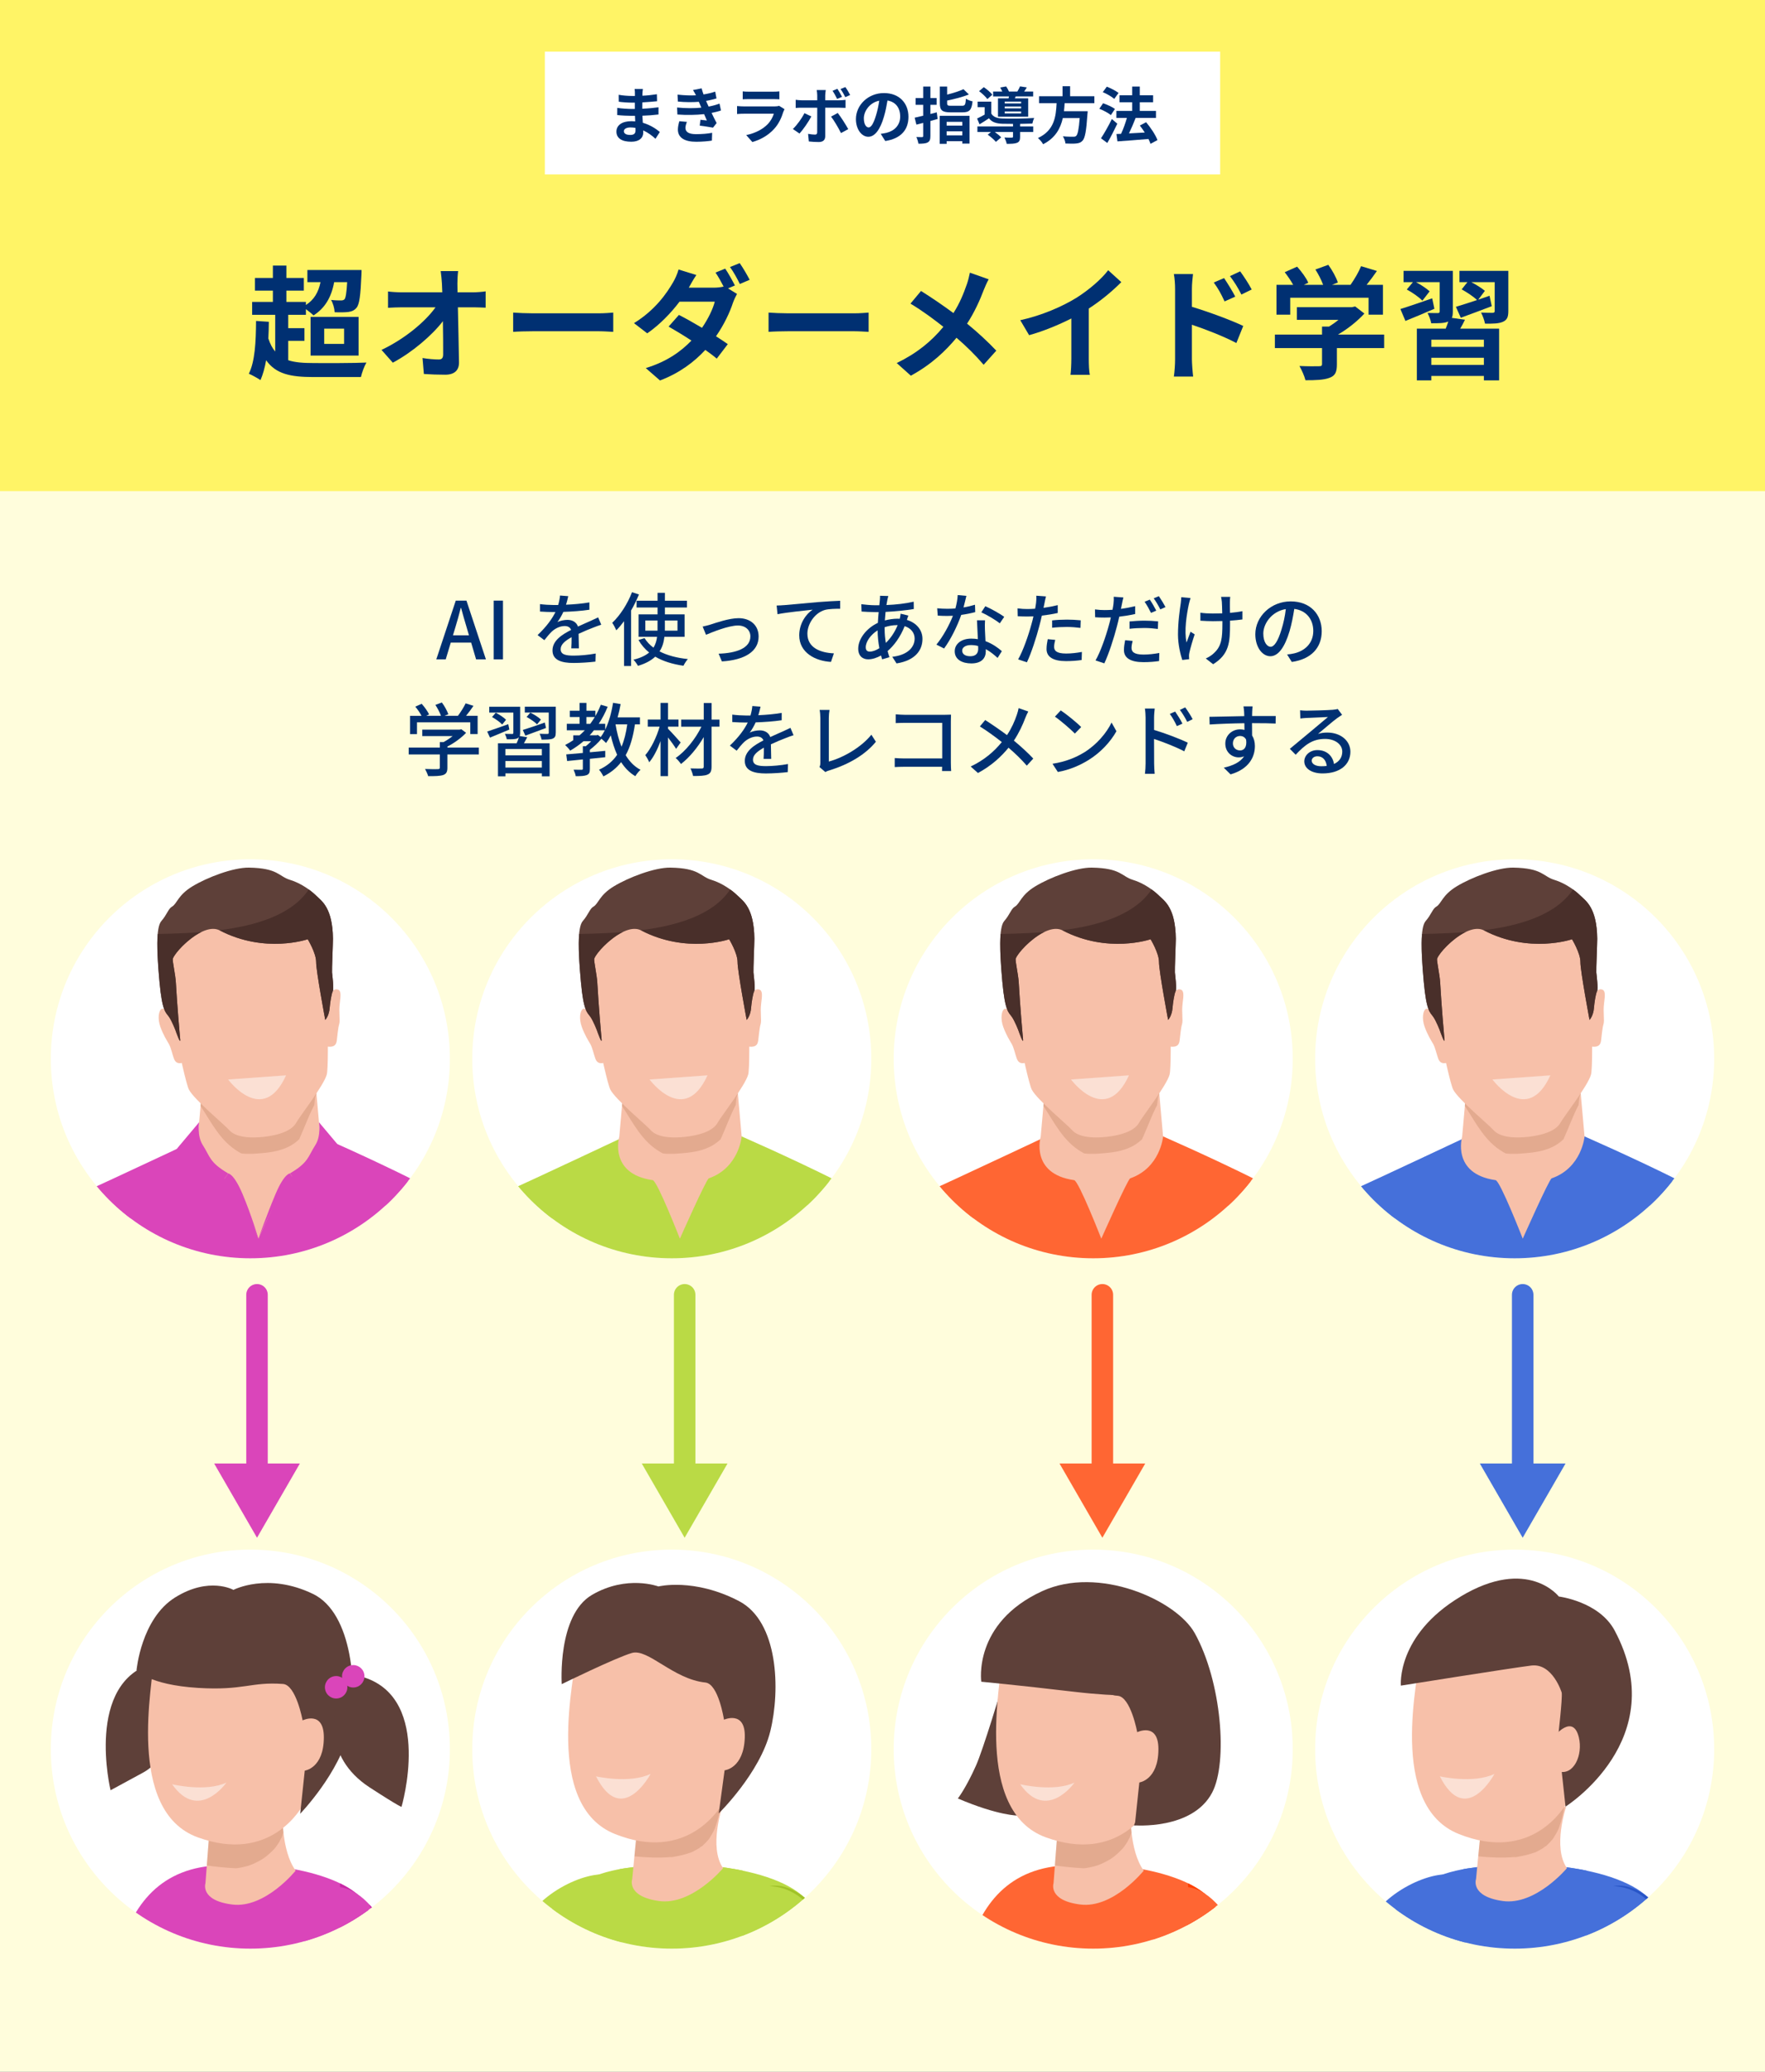 <svg xmlns="http://www.w3.org/2000/svg" xmlns:xlink="http://www.w3.org/1999/xlink" id="_&#x30EC;&#x30A4;&#x30E4;&#x30FC;_2" data-name="&#x30EC;&#x30A4;&#x30E4;&#x30FC; 2" viewBox="0 0 575 674.95"><rect x="0" y="0" width="575" height="674.95" fill="#808080" stroke="none"/><defs><style>      .cls-1, .cls-2, .cls-3, .cls-4, .cls-5 {        fill: none;      }      .cls-6 {        clip-path: url(#clippath);      }      .cls-7 {        fill: #f7c0a9;      }      .cls-8 {        fill: #003072;      }      .cls-9, .cls-10 {        fill: #fff;      }      .cls-11 {        fill: #fff466;      }      .cls-12 {        fill: #fffddc;      }      .cls-13 {        fill: #fe3f00;      }      .cls-14 {        fill: #f63;      }      .cls-15 {        fill: #a0c227;      }      .cls-16, .cls-17 {        fill: #b57753;      }      .cls-18 {        fill: #bada45;      }      .cls-19 {        fill: #c728a5;      }      .cls-20 {        fill: #da45ba;      }      .cls-21 {        fill: #2855c7;      }      .cls-22 {        fill: #492f2a;      }      .cls-23 {        fill: #5e4039;      }      .cls-24 {        fill: #4570da;      }      .cls-25 {        clip-path: url(#clippath-1);      }      .cls-26 {        clip-path: url(#clippath-4);      }      .cls-27 {        clip-path: url(#clippath-3);      }      .cls-28 {        clip-path: url(#clippath-2);      }      .cls-29 {        clip-path: url(#clippath-7);      }      .cls-30 {        clip-path: url(#clippath-6);      }      .cls-31 {        clip-path: url(#clippath-5);      }      .cls-2 {        stroke: #f63;      }      .cls-2, .cls-3, .cls-4, .cls-5 {        stroke-linecap: round;        stroke-linejoin: round;        stroke-width: 7px;      }      .cls-3 {        stroke: #bada45;      }      .cls-4 {        stroke: #4570da;      }      .cls-5 {        stroke: #da45ba;      }      .cls-10 {        opacity: .5;      }      .cls-17 {        opacity: .3;      }    </style><clipPath id="clippath"><circle class="cls-1" cx="493.44" cy="344.95" r="65"></circle></clipPath><clipPath id="clippath-1"><circle class="cls-1" cx="356.15" cy="344.95" r="65"></circle></clipPath><clipPath id="clippath-2"><circle class="cls-1" cx="218.85" cy="344.95" r="65"></circle></clipPath><clipPath id="clippath-3"><circle class="cls-1" cx="81.56" cy="344.95" r="65"></circle></clipPath><clipPath id="clippath-4"><circle class="cls-1" cx="493.44" cy="569.86" r="65"></circle></clipPath><clipPath id="clippath-5"><circle class="cls-1" cx="356.15" cy="569.86" r="65"></circle></clipPath><clipPath id="clippath-6"><circle class="cls-1" cx="218.85" cy="569.86" r="65"></circle></clipPath><clipPath id="clippath-7"><circle class="cls-1" cx="81.56" cy="569.86" r="65"></circle></clipPath></defs><g id="_&#x30C7;&#x30B6;&#x30A4;&#x30F3;" data-name="&#x30C7;&#x30B6;&#x30A4;&#x30F3;"><g><rect class="cls-12" y="154.95" width="575" height="520"></rect><rect class="cls-11" width="575" height="160"></rect><g><path class="cls-8" d="m93.9,117.36c2.16.72,4.88.92,8.16.92,3.04.04,13.72.04,17.32-.16-.68,1.12-1.48,3.28-1.8,4.72h-15.52c-7.44,0-12.2-1-15.36-5.48-.44,2.48-1.04,4.64-1.84,6.48-.8-.56-2.8-1.68-3.8-2.08,2-3.96,2.32-10.4,2.36-17.2l4.16.28c0,1.84-.08,3.68-.16,5.44.6,1.8,1.32,3.2,2.24,4.24v-11.96h-7.52v-4.2h6.76v-3.68h-5.84v-4.12h5.84v-4.04h4.4v4.04h5.68v4.12h-5.68v3.68h6.36v1c2.64-1.68,4.08-4.12,4.76-7.44h-4.28v-3.96h17.64s0,1.08-.04,1.64c-.28,6.64-.64,9.56-1.6,10.68-.72.88-1.6,1.2-2.68,1.36-1,.12-2.64.16-4.44.08-.04-1.2-.52-2.92-1.16-4,1.4.16,2.64.16,3.24.16.48,0,.84-.08,1.16-.4.36-.52.64-2,.84-5.56h-4.24c-.92,5.04-3.08,8.52-6.72,10.84-.52-.52-1.56-1.36-2.48-2.04v1.84h-5.76v4.36h5.28v4.12h-5.28v6.32Zm7.28-14.12h15.64v12.6h-15.64v-12.6Zm4.44,8.8h6.48v-4.96h-6.48v4.96Z"></path><path class="cls-8" d="m154.05,95.24c1.32,0,3.2-.16,4.16-.32v5.32c-1.28-.04-2.8-.12-3.88-.12h-5.16c.12,5.84.28,12.52.36,17.92.04,2.56-1.44,4.04-4.48,4.04-2.44,0-4.68-.08-6.96-.24l-.44-5.2c1.8.32,3.96.48,5.32.48,1,0,1.4-.52,1.4-1.68,0-2.68,0-6.68-.08-10.8-3.52,4.6-10,10.16-16.32,13.52l-3.68-4.16c7.76-3.68,14.36-9.32,17.6-13.88h-10.92c-1.44,0-3.16.08-4.56.16v-5.32c1.16.16,3.08.28,4.44.28h13.24c-.04-1.04-.08-2-.12-2.88-.08-1.16-.2-2.64-.4-4.04h5.68c-.16,1.24-.24,2.8-.24,4.04l.04,2.88h5Z"></path><path class="cls-8" d="m167.18,101.84c1.44.12,4.36.24,6.44.24h21.48c1.84,0,3.64-.16,4.68-.24v6.28c-.96-.04-3-.2-4.68-.2h-21.48c-2.28,0-4.96.08-6.44.2v-6.28Z"></path><path class="cls-8" d="m237.18,93.96l2.92,1.8c-.44.8-.96,1.88-1.32,2.88-1,3.08-2.88,7.12-5.52,10.92,1.48.96,2.84,1.84,3.84,2.56l-3.6,4.72c-.96-.84-2.28-1.8-3.72-2.84-3.6,3.88-8.28,7.48-14.76,9.96l-4.64-4.04c7.08-2.16,11.6-5.56,14.88-8.96-2.68-1.76-5.4-3.4-7.44-4.56l3.36-3.8c2.12,1.08,4.84,2.6,7.52,4.2,1.96-2.84,3.56-6.12,4.16-8.52h-11.48c-2.8,3.72-6.52,7.56-10.52,10.32l-4.32-3.32c7-4.32,10.72-9.84,12.72-13.28.6-.96,1.44-2.84,1.8-4.2l5.8,1.8c-.96,1.4-1.96,3.2-2.44,4.08l-.04.04h8.2c1.08,0,2.24-.12,3.16-.36-.76-1.48-1.76-3.28-2.64-4.56l3.16-1.28c1,1.44,2.4,4,3.16,5.48l-2.24.96Zm3.8-8.24c1.04,1.48,2.52,4,3.24,5.44l-3.2,1.36c-.8-1.68-2.08-4-3.2-5.52l3.16-1.28Z"></path><path class="cls-8" d="m250.38,101.84c1.44.12,4.36.24,6.44.24h21.48c1.84,0,3.64-.16,4.68-.24v6.28c-.96-.04-3-.2-4.68-.2h-21.48c-2.28,0-4.96.08-6.44.2v-6.28Z"></path><path class="cls-8" d="m322.09,91c-.52.88-1.28,2.64-1.64,3.56-1.2,3.2-3,7.2-5.4,10.88,3.52,2.88,6.84,5.96,9.52,8.8l-4.12,4.6c-2.8-3.28-5.64-6.04-8.84-8.8-3.52,4.24-8.12,8.68-14.88,12.36l-4.6-4.12c6.52-3.16,11.28-7.04,15.2-11.8-2.84-2.24-6.64-5.12-10.72-7.56l3.44-4.12c3.2,2,7.32,4.8,10.56,7.2,2.04-3.2,3.32-6.36,4.4-9.48.36-1,.76-2.64.96-3.68l6.12,2.16Z"></path><path class="cls-8" d="m354.7,116.88c0,1.76.08,4.24.36,5.24h-6.32c.16-.96.28-3.48.28-5.24v-13.12c-4.12,2.08-9.12,4.16-13.76,5.44l-2.88-4.88c7-1.52,13.72-4.48,18.2-7.24,4.04-2.52,8.2-6.08,10.44-9.04l4.28,3.88c-3.04,3.04-6.64,6.04-10.6,8.6v16.36Z"></path><path class="cls-8" d="m388.3,99.96c5.32,1.6,13.04,4.44,16.72,6.24l-2.24,5.56c-4.16-2.2-10.16-4.52-14.48-5.96v11.32c0,1.12.2,3.92.4,5.56h-6.28c.24-1.56.4-4,.4-5.56v-23c0-1.44-.12-3.4-.4-4.84h6.24c-.16,1.4-.36,3.16-.36,4.84v5.84Zm10.64-1.76c-1.16-2.52-2.04-4.12-3.52-6.16l3.36-1.44c1.12,1.68,2.72,4.24,3.64,6.04l-3.48,1.56Zm5.48-2.24c-1.28-2.52-2.24-4-3.72-6l3.32-1.56c1.16,1.6,2.84,4.12,3.76,5.92l-3.36,1.64Z"></path><path class="cls-8" d="m450.93,113.4h-15.4v5.32c0,2.48-.52,3.72-2.48,4.4-1.88.68-4.36.76-7.76.76-.32-1.36-1.24-3.36-1.96-4.64,2.56.12,5.52.12,6.32.08.84,0,1.04-.16,1.04-.72v-5.2h-15.36v-4.4h15.36v-2.6h2.28c1.04-.64,2.12-1.4,3.08-2.2h-13.56v-4.12h17.96l1.04-.24,3,2.32c-2.24,2.44-5.36,4.96-8.6,6.84h15.04v4.4Zm-30.6-10.88h-4.48v-9.72h5.44c-.72-1.32-1.8-2.88-2.76-4.12l4.04-1.8c1.4,1.56,3,3.68,3.64,5.24l-1.44.68h6.28c-.56-1.56-1.56-3.48-2.52-5l4.2-1.52c1.28,1.72,2.6,4.16,3.12,5.76l-1.92.76h6.04c1.32-1.88,2.68-4.2,3.44-6.08l5.16,1.56c-1.08,1.56-2.24,3.12-3.36,4.52h5.32v9.72h-4.68v-5.52h-25.52v5.52Z"></path><path class="cls-8" d="m467.3,100.6c-3.2,1.4-6.6,2.8-9.44,3.96l-1.64-3.88c2.6-.8,6.52-2.16,10.36-3.48l.72,3.4Zm9.96,3.56c-.48,1.04-1.04,2.04-1.56,2.92h12.68v16.84h-4.96v-1.44h-17.12v1.44h-4.72v-16.84h9.4c.32-.76.6-1.6.84-2.32l-.12.04c-1.24.52-3,.52-5.44.52-.16-1.04-.72-2.44-1.2-3.36,1.36.04,2.92.04,3.36.04s.6-.16.6-.56v-9.52h-7.72c1.64.88,3.48,2.08,4.44,3l-2.36,3.04c-1.04-1.12-3.28-2.68-5.08-3.64l2-2.4h-3.04v-3.68h16.04v13.24c0,.88-.08,1.56-.32,2.08l4.28.6Zm6.16,6.52h-17.12v2.32h17.12v-2.32Zm0,8.2v-2.32h-17.12v2.32h17.12Zm7.96-17.52c0,1.92-.4,2.88-1.76,3.48-1.32.6-3.24.64-5.84.6-.2-1.12-.76-2.6-1.28-3.6,1.52.08,3.28.08,3.76.08.52-.04.68-.16.68-.6v-9.4h-7.64c1.64.84,3.48,2,4.44,2.84l-2.16,2.88c1.2-.44,2.44-.84,3.68-1.28l.72,3.4c-3.44,1.32-7.12,2.68-10.08,3.76l-1.6-3.56c1.84-.56,4.28-1.32,6.88-2.2-1.12-1.12-3.32-2.56-5-3.48l1.88-2.36h-2.6v-3.68h15.92v13.12Z"></path></g><g><path class="cls-8" d="m153.51,209.36h-6.66l-1.64,5.46h-3.07l6.34-19.14h3.48l6.34,19.14h-3.2l-1.61-5.46Zm-.73-2.37l-.75-2.57c-.65-2.08-1.22-4.21-1.82-6.37h-.1c-.55,2.18-1.14,4.29-1.77,6.37l-.78,2.57h5.23Z"></path><path class="cls-8" d="m160.84,195.68h3.02v19.14h-3.02v-19.14Z"></path><path class="cls-8" d="m186.11,211.2c.08-.88.1-2.34.1-3.61-2.18,1.22-3.56,2.39-3.56,3.9,0,1.77,1.66,2.11,4.26,2.11,2.08,0,4.89-.26,7.15-.68l-.08,2.63c-1.87.23-4.84.44-7.15.44-3.85,0-6.84-.88-6.84-4.08s3.09-5.17,6.06-6.68c-.31-.91-1.14-1.27-2.08-1.27-1.61,0-3.17.83-4.26,1.85-.75.73-1.51,1.66-2.37,2.76l-2.21-1.66c3.02-2.86,4.76-5.36,5.82-7.51h-.75c-1.07,0-2.86-.05-4.29-.16v-2.42c1.35.18,3.2.29,4.42.29h1.51c.34-1.17.55-2.29.6-3.09l2.68.21c-.16.68-.36,1.66-.73,2.78,2.55-.1,5.25-.34,7.62-.75v2.39c-2.52.39-5.69.6-8.48.7-.52,1.14-1.2,2.34-1.95,3.35.81-.47,2.26-.75,3.28-.75,1.61,0,2.94.75,3.43,2.18,1.59-.75,2.91-1.3,4.13-1.85.86-.39,1.61-.73,2.44-1.14l1.01,2.39c-.7.21-1.82.62-2.6.94-1.33.49-2.99,1.2-4.78,2.03.03,1.46.08,3.51.1,4.73h-2.5Z"></path><path class="cls-8" d="m208.16,193.68c-.73,1.74-1.59,3.54-2.57,5.23v18.07h-2.29v-14.59c-.81,1.09-1.66,2.11-2.52,2.96-.23-.57-.91-1.87-1.33-2.44,2.55-2.39,4.99-6.16,6.45-9.98l2.26.75Zm8.29,13.78c-.21,1.72-.62,3.33-1.59,4.76,2.5,1.3,5.64,2.13,9.23,2.5-.47.52-1.12,1.51-1.43,2.18-3.59-.52-6.68-1.48-9.2-2.96-1.3,1.22-3.09,2.24-5.62,2.99-.29-.55-.96-1.51-1.48-2,2.31-.55,3.98-1.38,5.12-2.34-1.4-1.14-2.57-2.5-3.48-4.08l1.98-.62c.73,1.2,1.72,2.24,2.91,3.12.68-1.09,1.01-2.29,1.17-3.54h-6.03v-7.31h6.19v-2.24h-6.84v-2.21h6.84v-2.57h2.39v2.57h7.18v2.21h-7.18v2.24h6.42v7.31h-6.58Zm-2.24-2v-3.3h-3.98v3.3h3.98Zm2.39-3.3v3.3h4.11v-3.3h-4.11Z"></path><path class="cls-8" d="m231.46,203.48c1.79-.57,6.08-2.08,9.15-2.08,3.85,0,6.53,2.29,6.53,5.98,0,4.84-4.47,7.64-11.96,8.11l-1.07-2.52c5.69-.18,10.35-1.74,10.35-5.64,0-2.05-1.61-3.54-4.06-3.54-3.12,0-8.53,2.24-10.4,3.02l-1.09-2.68c.75-.16,1.77-.39,2.55-.65Z"></path><path class="cls-8" d="m255.4,197.16c1.9-.16,6.47-.6,11.21-1.01,2.76-.21,5.33-.36,7.1-.42v2.6c-1.43,0-3.64.03-4.99.39-3.43,1.01-5.69,4.68-5.69,7.72,0,4.68,4.37,6.24,8.63,6.42l-.94,2.78c-5.04-.26-10.35-2.96-10.35-8.66,0-3.87,2.26-6.99,4.37-8.35-2.26.26-8.58.88-11.44,1.48l-.29-2.83c1.01-.03,1.9-.08,2.39-.13Z"></path><path class="cls-8" d="m295.94,200.54c-.16.34-.34.96-.49,1.43,3.12.94,5.07,3.28,5.07,6.19,0,3.67-2.34,7.02-8.45,7.98l-1.38-2.16c4.78-.52,7.28-2.96,7.28-5.95,0-1.77-1.12-3.35-3.25-4.03-1.43,3.59-3.48,6.34-5.56,8.11.18.7.39,1.38.6,2l-2.37.7c-.13-.39-.26-.81-.36-1.25-1.33.73-2.81,1.25-4.19,1.25-1.79,0-3.25-1.09-3.25-3.48,0-3.3,2.83-6.76,6.4-8.4.05-1.2.16-2.39.26-3.51h-1.25c-1.22,0-3.22-.1-4.32-.18l-.08-2.39c.88.13,3.15.34,4.47.34h1.4l.18-1.74c.03-.44.08-.99.05-1.35l2.7.08c-.13.39-.23.86-.31,1.22-.1.49-.21,1.09-.31,1.72,3.22-.13,6.16-.47,8.89-1.09l.03,2.39c-2.6.44-6.03.78-9.2.94-.08.88-.16,1.82-.23,2.78,1.38-.36,2.83-.57,4.11-.57.26,0,.49,0,.73.03.13-.47.26-1.22.29-1.66l2.55.62Zm-9.46,10.63c-.34-1.82-.57-3.82-.57-5.8-2.26,1.4-3.87,3.69-3.87,5.49,0,.96.42,1.43,1.33,1.43s1.98-.39,3.12-1.12Zm1.72-6.21c0,1.61.16,3.12.39,4.5,1.48-1.46,2.83-3.3,3.85-5.8h-.16c-1.56,0-2.94.31-4.08.68v.62Z"></path><path class="cls-8" d="m317.73,199.42c-1.27.34-2.86.68-4.58.91-1.25,3.61-3.48,8.11-5.59,10.95l-2.5-1.27c2.11-2.52,4.26-6.47,5.38-9.39-.62.03-1.22.05-1.85.05-.99,0-2.05-.03-3.09-.1l-.18-2.39c1.01.1,2.24.16,3.28.16.86,0,1.74-.03,2.65-.1.39-1.43.7-3.02.75-4.37l2.83.26c-.21.88-.55,2.31-.94,3.77,1.3-.21,2.57-.52,3.74-.88l.08,2.42Zm3.17,2.68c-.08,1.09-.05,1.98-.03,3.02.03.83.1,2.31.18,3.77,2.21.81,4.03,2.11,5.33,3.25l-1.38,2.21c-1.01-.91-2.31-2.03-3.85-2.86v.7c0,2.18-1.33,3.95-4.71,3.95-2.99,0-5.41-1.27-5.41-3.95,0-2.42,2.18-4.13,5.38-4.13.75,0,1.46.05,2.16.18-.1-2.03-.23-4.45-.29-6.14h2.6Zm-2.24,8.37c-.73-.21-1.53-.31-2.37-.31-1.72,0-2.83.75-2.83,1.79,0,1.09.88,1.85,2.65,1.85,1.92,0,2.57-1.09,2.57-2.42,0-.26,0-.55-.03-.91Zm7.05-7.38c-1.43-1.17-4.26-2.81-6.01-3.59l1.3-2c1.85.81,4.89,2.52,6.16,3.46l-1.46,2.13Z"></path><path class="cls-8" d="m344.58,199.71c-1.61.36-3.41.65-5.17.86-.23,1.12-.52,2.26-.81,3.35-.94,3.64-2.65,8.94-4.06,11.86l-2.86-.96c1.56-2.63,3.41-7.93,4.37-11.54.23-.78.44-1.64.62-2.47-.73.03-1.4.05-2.05.05-1.2,0-2.13-.05-3.07-.1l-.05-2.55c1.25.16,2.16.21,3.15.21.81,0,1.66-.03,2.57-.1.13-.75.26-1.43.31-1.9.1-.83.13-1.77.08-2.34l3.15.23c-.18.65-.39,1.69-.49,2.21l-.31,1.51c1.56-.21,3.15-.52,4.63-.88v2.57Zm-.81,8.76c-.21.81-.36,1.61-.36,2.24,0,1.17.62,2.21,3.9,2.21,1.69,0,3.46-.21,5.15-.52l-.08,2.63c-1.43.21-3.15.36-5.1.36-4.19,0-6.34-1.38-6.34-3.93,0-1.07.18-2.16.39-3.22l2.44.23Zm-1.01-6.34c1.38-.16,3.15-.26,4.81-.26,1.48,0,3.04.08,4.5.23l-.08,2.47c-1.3-.16-2.83-.31-4.37-.31-1.69,0-3.28.08-4.86.26v-2.39Z"></path><path class="cls-8" d="m369.8,200.05c-1.61.36-3.41.65-5.17.86-.23,1.12-.52,2.26-.81,3.35-.94,3.64-2.65,8.94-4.06,11.86l-2.86-.96c1.56-2.63,3.41-7.93,4.37-11.54.23-.78.44-1.64.62-2.47-.73.03-1.4.05-2.05.05-1.2,0-2.13-.03-3.07-.1l-.05-2.55c1.25.16,2.16.21,3.15.21.81,0,1.66-.03,2.57-.1.13-.75.26-1.43.31-1.9.1-.83.13-1.77.08-2.34l3.15.23c-.18.65-.39,1.69-.49,2.21l-.31,1.51c1.56-.21,3.15-.52,4.63-.88v2.57Zm-.81,8.76c-.21.81-.36,1.61-.36,2.24,0,1.17.62,2.21,3.9,2.21,1.69,0,3.46-.21,5.15-.52l-.08,2.63c-1.43.21-3.15.36-5.1.36-4.19,0-6.34-1.38-6.34-3.93,0-1.07.18-2.16.39-3.22l2.44.23Zm-1.01-6.34c1.38-.13,3.15-.26,4.81-.26,1.48,0,3.04.08,4.5.23l-.08,2.47c-1.3-.16-2.83-.31-4.37-.31-1.69,0-3.28.08-4.86.26v-2.39Zm6.99-2.81c-.52-1.04-1.38-2.63-2.08-3.61l1.69-.7c.65.94,1.59,2.57,2.11,3.59l-1.72.73Zm2.57-5.43c.68.99,1.66,2.63,2.16,3.56l-1.69.75c-.57-1.12-1.43-2.63-2.16-3.61l1.69-.7Z"></path><path class="cls-8" d="m387.85,194.85c-.18.55-.39,1.35-.52,1.87-.73,3.33-1.61,8.84-.78,12.61.36-.96.86-2.37,1.3-3.51l1.35.86c-.68,1.98-1.43,4.58-1.72,5.95-.08.36-.16.88-.13,1.17,0,.26.05.65.05.96l-2.24.26c-.55-1.59-1.4-5.04-1.4-8.24,0-4.21.6-8.16.91-10.3.1-.65.13-1.4.16-1.92l3.02.29Zm16.87,6.97c-1.12.16-2.5.29-4,.39v.96c0,5.98-.21,9.98-5.51,13.23l-2.39-1.87c.88-.39,2.05-1.09,2.73-1.82,2.42-2.24,2.68-4.86,2.68-9.57v-.81c-1.04.03-2.08.05-3.09.05-1.2,0-2.89-.08-4.08-.16v-2.6c1.2.18,2.65.26,4.03.26.99,0,2.05-.03,3.09-.05-.03-1.56-.08-3.09-.13-3.77-.05-.55-.16-1.2-.26-1.61h2.99c-.08.49-.08,1.04-.1,1.61-.03.57,0,2.08.03,3.61,1.48-.13,2.89-.31,4.03-.55v2.68Z"></path><path class="cls-8" d="m419.31,213.23c.91-.08,1.66-.21,2.29-.36,3.3-.75,6.24-3.15,6.24-7.31,0-3.74-2.24-6.68-6.19-7.18-.36,2.31-.83,4.81-1.53,7.23-1.56,5.25-3.69,8.19-6.27,8.19s-4.89-2.89-4.89-7.18c0-5.72,5.07-10.69,11.52-10.69s10.11,4.32,10.11,9.72-3.46,9.13-9.75,10.01l-1.53-2.44Zm-1.82-8.16c.65-2.03,1.14-4.37,1.4-6.63-4.63.75-7.33,4.78-7.33,7.96,0,2.96,1.33,4.32,2.37,4.32,1.12,0,2.37-1.66,3.56-5.64Z"></path><path class="cls-8" d="m155.99,245.8h-10.24v4.34c0,1.33-.34,2-1.4,2.37-1.07.34-2.6.36-4.86.36-.18-.68-.65-1.66-1.01-2.34,1.82.08,3.64.08,4.16.05s.65-.13.65-.52v-4.26h-10.14v-2.24h10.14v-1.79h1.22c1.01-.55,2.05-1.25,2.94-1.95h-9.88v-2.11h12.19l.52-.13,1.56,1.17c-1.56,1.66-3.85,3.33-6.08,4.47v.34h10.24v2.24Zm-20.15-6.63h-2.26v-5.95h3.74c-.47-.94-1.27-2.11-2.03-2.99l2.08-.94c.94,1.04,1.98,2.5,2.42,3.48l-.94.44h4.81c-.36-1.04-1.12-2.47-1.82-3.56l2.11-.78c.88,1.17,1.77,2.81,2.11,3.85l-1.27.49h4.39c.91-1.2,1.92-2.83,2.52-4.06l2.55.81c-.75,1.12-1.61,2.26-2.42,3.25h3.77v5.95h-2.39v-3.82h-17.37v3.82Z"></path><path class="cls-8" d="m165.95,237.68c-2.21.91-4.47,1.9-6.32,2.63l-.91-1.98c1.77-.57,4.32-1.48,6.86-2.39l.36,1.74Zm5.82,2.5c-.36.68-.73,1.35-1.09,1.98h8.37v10.76h-2.52v-.96h-11.88v.96h-2.42v-10.76h6.08c.29-.65.57-1.35.75-1.98-.13.16-.31.29-.55.39-.73.31-1.82.29-3.41.29-.1-.55-.36-1.25-.62-1.77,1.04.03,2.03.03,2.34.03.34,0,.42-.1.42-.36v-6.6h-7.85v-1.9h10.06v8.5c0,.44-.05.78-.13,1.04l2.44.39Zm-8.17-4.13c-.65-.75-2.11-1.77-3.3-2.44l1.2-1.4c1.2.6,2.68,1.56,3.35,2.31l-1.25,1.53Zm12.92,7.96h-11.88v2.08h11.88v-2.08Zm0,6.06v-2.13h-11.88v2.13h11.88Zm-6.21-12.25c1.85-.57,4.55-1.48,7.18-2.42l.39,1.77c-2.31.88-4.78,1.79-6.73,2.5l-.83-1.85Zm10.74.91c0,1.07-.23,1.59-1.01,1.92-.75.31-1.92.31-3.61.31-.1-.57-.36-1.35-.65-1.9,1.09.05,2.24.05,2.57.05.34-.03.42-.1.42-.39v-6.58h-7.8v-1.9h10.09v8.48Zm-6.08-2.73c-.7-.73-2.18-1.74-3.41-2.42l1.2-1.4c1.2.57,2.73,1.51,3.46,2.26l-1.25,1.56Z"></path><path class="cls-8" d="m206.85,236c-.6,4-1.51,7.33-3.02,10.04,1.25,2.05,2.83,3.72,4.84,4.76-.55.47-1.33,1.43-1.69,2.08-1.9-1.12-3.41-2.68-4.63-4.58-1.48,1.9-3.35,3.43-5.77,4.65-.26-.55-.96-1.69-1.43-2.18,2.57-1.17,4.5-2.78,5.9-4.86-.86-1.9-1.53-4.03-2.08-6.34-.47.91-.99,1.77-1.53,2.5-.29-.34-.96-.94-1.51-1.38-1.04,1.3-2.47,2.6-3.77,3.59v.81l5.02-.47v2.08c-1.66.18-3.35.34-5.02.52v3.25c0,1.12-.18,1.72-1.01,2.05-.78.31-1.92.36-3.59.36-.08-.62-.42-1.53-.7-2.11,1.17.03,2.26.03,2.6.03s.42-.1.42-.39v-2.99c-1.9.21-3.67.36-5.12.52l-.29-2.16c1.51-.13,3.38-.29,5.41-.47v-2.18h.94c.6-.47,1.22-1.07,1.77-1.64h-2.5c-1.35,1.17-2.81,2.18-4.34,3.07-.29-.49-1.17-1.4-1.64-1.85.94-.47,1.82-.99,2.65-1.56v-1.59h2.05c.6-.52,1.17-1.07,1.72-1.64h-5.88v-2.11h4.16v-2.21h-3.17v-2.05h3.17v-2.55h2.24v2.55h2.91v1.74c.68-1.17,1.27-2.39,1.77-3.69l2.24.65c-.81,2-1.79,3.87-2.91,5.56h2.11v1.9c1.2-2.47,2.05-5.56,2.55-8.74l2.47.42c-.26,1.48-.6,2.94-.99,4.34h7.28v2.26h-1.61Zm-14.56-.18c.52-.7,1.01-1.43,1.48-2.21h-2.73v2.21h1.25Zm2.47,3.61l.94.7c.49-.65.94-1.4,1.35-2.21h-3.56c-.44.57-.91,1.12-1.4,1.64h2.26l.42-.13Zm5.77-3.43c.44,2.63,1.07,5.1,1.95,7.28.88-2.08,1.48-4.5,1.87-7.28h-3.82Z"></path><path class="cls-8" d="m220.26,243.98c-.55-.91-1.64-2.44-2.63-3.72v12.61h-2.44v-11.41c-1.01,2.73-2.31,5.28-3.69,6.89-.26-.7-.86-1.72-1.27-2.34,1.87-2.13,3.69-5.88,4.65-9.26h-3.85v-2.31h4.16v-5.43h2.44v5.43h3.41v2.31h-3.41v.68c1.01.99,3.51,3.77,4.11,4.47l-1.48,2.08Zm14.12-7.23h-2.57v13c0,1.53-.36,2.21-1.3,2.6-.94.42-2.5.47-4.71.47-.13-.68-.52-1.79-.86-2.47,1.56.05,3.2.05,3.67.03.47,0,.65-.16.65-.62v-9.62c-2,3.43-4.73,6.73-7.41,8.76-.42-.6-1.14-1.48-1.74-1.95,3.2-2.13,6.47-6.24,8.4-10.19h-6.6v-2.31h7.36v-5.41h2.55v5.41h2.57v2.31Z"></path><path class="cls-8" d="m248.76,247.2c.08-.88.1-2.34.1-3.61-2.18,1.22-3.56,2.39-3.56,3.9,0,1.77,1.66,2.11,4.26,2.11,2.08,0,4.89-.26,7.15-.68l-.08,2.63c-1.87.23-4.84.44-7.15.44-3.85,0-6.84-.88-6.84-4.08s3.09-5.17,6.06-6.68c-.31-.91-1.14-1.27-2.08-1.27-1.61,0-3.17.83-4.26,1.85-.75.73-1.51,1.66-2.37,2.76l-2.21-1.66c3.02-2.86,4.76-5.36,5.82-7.51h-.75c-1.07,0-2.86-.05-4.29-.16v-2.42c1.35.18,3.2.29,4.42.29h1.51c.34-1.17.55-2.29.6-3.09l2.68.21c-.16.68-.36,1.66-.73,2.78,2.55-.1,5.25-.34,7.62-.75v2.39c-2.52.39-5.69.6-8.48.7-.52,1.14-1.2,2.34-1.95,3.35.81-.47,2.26-.75,3.28-.75,1.61,0,2.94.75,3.43,2.18,1.59-.75,2.91-1.3,4.13-1.85.86-.39,1.61-.73,2.44-1.14l1.01,2.39c-.7.21-1.82.62-2.6.94-1.33.49-2.99,1.2-4.78,2.03.03,1.46.08,3.51.1,4.73h-2.5Z"></path><path class="cls-8" d="m266.96,249.91c.26-.52.29-.91.29-1.46v-14.53c0-.83-.1-2.03-.23-2.63h3.22c-.13.81-.23,1.74-.23,2.6v14.22c4.68-1.25,10.58-4.63,13.86-8.74l1.48,2.29c-3.46,4.24-8.84,7.38-15.16,9.33-.31.08-.81.23-1.3.55l-1.92-1.64Z"></path><path class="cls-8" d="m306.9,251.21c0-.36.03-.86.03-1.4h-12.32c-1.07,0-2.37.05-3.12.1v-2.94c.75.05,1.9.13,3.02.13h12.45v-11.6h-12.14c-1.01,0-2.34.05-3.02.08v-2.86c.91.08,2.16.16,3.02.16h12.92c.7,0,1.61-.03,2.08-.05-.03.57-.05,1.51-.05,2.18v13.44c0,.91.05,2.18.1,2.76h-2.96Z"></path><path class="cls-8" d="m334.98,231.83c-.31.52-.73,1.51-.96,2.08-.81,2.18-2.08,4.94-3.72,7.38,2.29,1.9,4.52,3.93,6.32,5.85l-2.11,2.31c-1.87-2.16-3.8-4-5.95-5.85-2.37,2.89-5.51,5.85-9.96,8.24l-2.37-2.11c4.42-2.11,7.57-4.81,10.14-7.96-1.9-1.51-4.58-3.51-7.15-5.1l1.74-2.08c2.16,1.38,5.02,3.35,7.1,4.91,1.51-2.26,2.5-4.52,3.22-6.66.21-.6.47-1.53.57-2.13l3.12,1.09Z"></path><path class="cls-8" d="m353.1,245.2c4.19-2.57,7.44-6.47,9.02-9.8l1.59,2.83c-1.87,3.35-5.07,6.92-9.13,9.41-2.63,1.61-5.93,3.15-9.96,3.87l-1.74-2.68c4.34-.65,7.72-2.11,10.22-3.64Zm-.88-8.32l-2.05,2.11c-1.35-1.38-4.58-4.19-6.5-5.51l1.9-2.03c1.85,1.22,5.2,3.93,6.66,5.43Z"></path><path class="cls-8" d="m375.95,237.81c3.43,1.01,8.42,2.89,11,4.16l-1.14,2.81c-2.76-1.46-6.99-3.09-9.85-4.03l.03,8.03c0,.81.08,2.37.18,3.33h-3.17c.13-.91.21-2.34.21-3.33v-15.03c0-.83-.08-2.05-.23-2.91h3.2c-.08.86-.21,1.98-.21,2.91v4.06Zm7.44-1.25c-.68-1.48-1.4-2.73-2.29-3.98l1.74-.75c.7,1.01,1.79,2.7,2.37,3.93l-1.82.81Zm3.38-1.38c-.75-1.48-1.48-2.68-2.39-3.9l1.74-.81c.7.96,1.82,2.65,2.42,3.85l-1.77.86Z"></path><path class="cls-8" d="m415.58,235.73c-1.53-.08-3.95-.13-7.7-.13.03,1.38.03,2.89.03,4.03.6.94.91,2.11.91,3.43,0,3.43-1.82,7.46-7.93,9.23l-2.21-2.18c3.02-.68,5.38-1.79,6.63-3.72-.52.23-1.12.36-1.79.36-2.08,0-4.34-1.56-4.34-4.5,0-2.7,2.21-4.63,4.81-4.63.52,0,.99.05,1.43.18l-.03-2.18c-3.9.05-8.11.21-11.31.42l-.08-2.5c2.91-.03,7.7-.18,11.36-.23-.03-.55-.03-1.01-.05-1.3-.05-.65-.13-1.51-.21-1.87h2.96c-.05.34-.13,1.51-.13,1.87-.03.31-.03.75-.03,1.27h7.7l-.03,2.44Zm-11.6,8.76c1.33,0,2.31-1.07,1.98-3.51-.42-.83-1.14-1.2-2-1.2-1.17,0-2.31.88-2.31,2.42,0,1.43,1.09,2.29,2.34,2.29Z"></path><path class="cls-8" d="m437.24,232.87c-.52.34-1.12.73-1.59,1.07-1.33.94-4.45,3.67-6.27,5.17,1.04-.34,2.03-.44,3.04-.44,4.32,0,7.51,2.65,7.51,6.24,0,4.13-3.3,7.07-9.07,7.07-3.56,0-5.95-1.61-5.95-3.93,0-1.9,1.74-3.67,4.26-3.67,3.2,0,5.04,2.05,5.41,4.52,1.74-.78,2.7-2.16,2.7-4.03,0-2.42-2.44-4.13-5.59-4.13-4.11,0-6.55,1.92-9.59,5.15l-1.9-1.92c2-1.64,5.23-4.34,6.73-5.59,1.43-1.2,4.39-3.67,5.69-4.78-1.35.05-5.75.23-7.1.31-.65.05-1.33.1-1.9.18l-.08-2.68c.65.08,1.43.13,2.05.13,1.35,0,7.18-.16,8.58-.29.88-.1,1.35-.16,1.64-.26l1.4,1.87Zm-5.02,16.67c-.21-1.9-1.33-3.15-3.04-3.15-1.07,0-1.85.62-1.85,1.43,0,1.12,1.33,1.82,3.07,1.82.65,0,1.25-.03,1.82-.1Z"></path></g><rect class="cls-9" x="177.5" y="16.83" width="220" height="40"></rect><g><path class="cls-8" d="m213.54,45.22c-1.06-1-2.42-2.02-4-2.74.02.26.02.5.02.7,0,1.7-1.28,3-3.9,3-3.16,0-4.84-1.2-4.84-3.3s1.84-3.4,4.9-3.4c.42,0,.82.02,1.22.06-.04-.6-.06-1.22-.08-1.8h-1.02c-1.16,0-3.44-.1-4.76-.26l.02-2.34c1.14.22,3.72.36,4.78.36h.94v-2.06h-.94c-1.26,0-3.16-.12-4.3-.3l-.02-2.26c1.24.24,3.08.38,4.3.38h.98v-.9c0-.36-.02-.98-.1-1.36h2.7c-.06.4-.12.9-.14,1.4l-.02.78c1.54-.06,3-.22,4.72-.48l.06,2.28c-1.3.12-2.9.28-4.8.38l-.02,2.06c2-.08,3.66-.26,5.28-.46v2.34c-1.78.2-3.32.34-5.24.4.04.74.08,1.54.14,2.3,2.5.72,4.4,2.04,5.54,3l-1.42,2.22Zm-6.52-3.56c-.52-.08-1.06-.14-1.62-.14-1.4,0-2.16.54-2.16,1.22,0,.74.7,1.22,2.06,1.22,1.06,0,1.74-.32,1.74-1.46,0-.22,0-.5-.02-.84Z"></path><path class="cls-8" d="m234.88,35.99c-.82.3-1.9.56-3.06.8.5,1.06,1.06,2.22,1.64,3.3l-1.18,1.5c-1.1-.2-3-.5-4.32-.66l.22-1.9c.78.1,1.56.16,2.1.22l-.9-2.06c-2.48.28-5.7.34-8.7.12l-.1-2.28c2.96.28,5.66.28,7.9.04l-.34-.78-.48-1.12c-1.94.16-4.42.16-6.82-.08l-.12-2.26c2.26.24,4.24.32,6,.22v-.02c-.36-.72-.62-1.16-.96-1.7l2.82-.54c.14.6.36,1.28.62,1.98,1.34-.22,2.62-.52,3.8-.92l.42,2.22c-1.02.3-2.1.58-3.4.8l.38.86.46,1c1.52-.3,2.66-.64,3.54-.98l.48,2.24Zm-11.1,3.72c-.26.6-.48,1.44-.48,1.92,0,1.24.88,2.08,3.46,2.08,1.88,0,3.84-.16,5.24-.44l-.08,2.54c-1.1.18-3.12.38-5.1.38-3.7,0-5.98-1.26-5.98-4,0-.9.26-1.96.48-2.7l2.46.22Z"></path><path class="cls-8" d="m255.58,35.57c-.14.26-.3.62-.38.84-.6,1.94-1.46,3.88-2.96,5.54-2.02,2.24-4.58,3.6-7.14,4.32l-2-2.26c3.02-.62,5.42-1.94,6.94-3.5,1.08-1.1,1.7-2.34,2.06-3.46h-9.66c-.48,0-1.48.02-2.32.1v-2.6c.84.08,1.7.12,2.32.12h9.9c.64,0,1.18-.08,1.46-.2l1.78,1.1Zm-13.62-5.8c.56.08,1.4.1,2.08.1h7.7c.62,0,1.6-.02,2.16-.1v2.58c-.54-.04-1.48-.06-2.2-.06h-7.66c-.64,0-1.5.02-2.08.06v-2.58Z"></path><path class="cls-8" d="m264.32,37.93c-.92,1.78-2.76,4.4-3.86,5.58l-2.16-1.48c1.34-1.28,2.94-3.48,3.76-5.16l2.26,1.06Zm4.52-2.84v9.3c0,1.16-.66,1.88-2.08,1.88-1.08,0-2.24-.06-3.26-.18l-.24-2.48c.86.16,1.74.24,2.22.24.52,0,.72-.2.74-.72.02-.74.02-7.08.02-8.02v-.02h-5.08c-.6,0-1.38.02-1.94.08v-2.66c.6.08,1.32.16,1.94.16h5.08v-1.6c0-.52-.1-1.4-.18-1.74h2.96c-.04.28-.18,1.24-.18,1.74v1.6h4.66c.56,0,1.44-.06,1.96-.14v2.62c-.62-.04-1.4-.06-1.94-.06h-4.68Zm4.08,1.72c1.02,1.28,2.62,3.8,3.42,5.26l-2.36,1.28c-.86-1.72-2.28-4.14-3.24-5.36l2.18-1.18Zm-.2-4.58c-.4-.8-.96-1.88-1.5-2.64l1.58-.66c.5.74,1.16,1.88,1.52,2.62l-1.6.68Zm2.66-.58c-.42-.84-1-1.88-1.56-2.64l1.58-.64c.54.74,1.2,1.88,1.56,2.58l-1.58.7Z"></path><path class="cls-8" d="m286.92,43.6c.76-.1,1.32-.2,1.84-.32,2.54-.6,4.5-2.42,4.5-5.3s-1.48-4.78-4.14-5.24c-.28,1.68-.62,3.52-1.18,5.38-1.18,4-2.9,6.44-5.06,6.44s-4.04-2.42-4.04-5.76c0-4.56,3.98-8.48,9.12-8.48s8,3.42,8,7.74-2.56,7.12-7.56,7.88l-1.48-2.34Zm-1.54-6c.46-1.46.82-3.16,1.06-4.8-3.28.68-5.02,3.56-5.02,5.74,0,2,.8,2.98,1.54,2.98.82,0,1.62-1.24,2.42-3.92Z"></path><path class="cls-8" d="m305.46,38.76c-.78.22-1.56.44-2.36.66v4.86c0,1.18-.2,1.74-.88,2.12-.66.36-1.62.42-3.02.42-.06-.6-.38-1.56-.66-2.18.78.04,1.58.04,1.84.04.28-.02.38-.1.38-.38v-4.26l-2.22.56-.56-2.26c.8-.18,1.76-.4,2.78-.64v-3.56h-2.48v-2.2h2.48v-3.74h2.34v3.74h2.04v2.2h-2.04v3c.7-.18,1.4-.36,2.08-.54l.28,2.16Zm.68-1.02h9.72v9.04h-2.36v-.78h-5.1v.86h-2.26v-9.12Zm7.24-3.28c1,0,1.16-.32,1.3-2.3.5.36,1.5.74,2.16.86-.3,2.82-1,3.58-3.28,3.58h-3.88c-2.78,0-3.5-.68-3.5-2.98v-5.42h2.38v2.62c2-.5,4-1.14,5.32-1.76l1.76,1.72c-2.04.82-4.7,1.5-7.08,1.98v.84c0,.76.2.86,1.34.86h3.48Zm-4.98,5.24v1.22h5.1v-1.22h-5.1Zm5.1,4.4v-1.32h-5.1v1.32h5.1Z"></path><path class="cls-8" d="m332.32,41.2h4.28v1.8h-4.28v1.6c0,1.06-.22,1.62-1.02,1.94-.8.3-1.86.32-3.34.32-.1-.64-.44-1.46-.74-2.06.98.06,2.08.06,2.38.04.32,0,.42-.08.42-.3v-1.54h-5.94c.8.56,1.62,1.24,2.08,1.76l-1.72,1.46c-.52-.66-1.72-1.68-2.66-2.34l1.06-.88h-4.42v-1.8h11.6v-.84c-1.34,0-2.58-.02-3.5-.04-2.02-.08-3.38-.52-4.34-1.78-.96.66-1.94,1.28-3.06,1.96l-.8-1.88c.74-.36,1.62-.8,2.46-1.28v-2.42h-2.3v-1.8h4.46v3.88c.66,1.1,1.86,1.54,3.56,1.6,2.42.1,7.64.04,10.4-.16-.2.44-.48,1.3-.58,1.82-1.06.04-2.5.08-4,.1v.84Zm-10.66-8.92c-.52-.74-1.7-1.84-2.7-2.58l1.54-1.3c1,.68,2.22,1.7,2.78,2.46l-1.62,1.42Zm6.9-.24c.04-.2.1-.4.14-.62h-5.16v-1.6h2.98c-.18-.44-.44-.92-.68-1.3l1.94-.36c.34.48.72,1.14.92,1.66h2.74c.32-.54.66-1.2.86-1.68l2.22.34c-.3.5-.6.96-.88,1.34h2.94v1.6h-5.7l-.26.62h4.34v5.98h-9.84v-5.98h3.44Zm4.1,1.06h-5.34v.6h5.34v-.6Zm0,1.6h-5.34v.62h5.34v-.62Zm0,1.62h-5.34v.64h5.34v-.64Z"></path><path class="cls-8" d="m346.84,33.63c-.06.86-.12,1.74-.22,2.6h7.72s-.02.72-.08,1.04c-.36,5.44-.78,7.68-1.58,8.56-.6.64-1.22.84-2.16.92-.74.08-2.08.06-3.42,0-.04-.68-.4-1.66-.84-2.34,1.38.14,2.78.14,3.36.14.44,0,.72-.04.96-.26.52-.44.88-2.18,1.16-5.82h-5.5c-.76,3.38-2.42,6.5-6.42,8.52-.34-.66-1.06-1.5-1.68-2.02,5.4-2.5,5.86-7.06,6.08-11.34h-5.72v-2.28h7.66v-3.26h2.46v3.26h7.9v2.28h-9.68Z"></path><path class="cls-8" d="m361.9,37.5c-.8-.68-2.46-1.56-3.76-2.06l1.22-1.8c1.28.44,3,1.2,3.86,1.86l-1.32,2Zm2.1,2.8c-.98,2.08-2.14,4.36-3.26,6.28l-2.06-1.52c1-1.5,2.42-3.98,3.54-6.28l1.78,1.52Zm-1-8.08c-.78-.7-2.42-1.66-3.74-2.2l1.32-1.78c1.28.5,2.96,1.36,3.82,2.04l-1.4,1.94Zm11.82,14.64c-.16-.46-.38-1.02-.68-1.58-3.62.32-7.4.58-10.1.78l-.32-2.4,1.5-.06c.72-1.52,1.42-3.5,1.9-5.18h-3.42v-2.28h5.14v-2.82h-4.14v-2.28h4.14v-2.84h2.48v2.84h4.34v2.28h-4.34v2.82h5.28v2.28h-6.72l.08.02c-.64,1.68-1.44,3.52-2.16,5.02,1.6-.08,3.38-.18,5.14-.28-.5-.8-1.06-1.58-1.6-2.28l2.04-1.08c1.48,1.76,3.08,4.14,3.7,5.82l-2.26,1.22Z"></path></g><g><g><circle class="cls-9" cx="493.44" cy="344.95" r="65"></circle><g class="cls-6"><g><g><path class="cls-24" d="m438.66,500.87c-.33,14.06-3.39,60.67-2.33,91.96,0,0,31.99,12.26,91.23,4.9,21-2.61,31.4-4.78,31.4-4.78,1.07-31.29-7.09-85.04-7.43-99.1-.35-14.8,2.75-25.58,2.75-38.59s16.36-58.15,2.34-65.66c-25.8-13.81-62.24-28.71-62.24-28.71,0,0-.37.15-1.03.43h-.66c-.67-.28-5.92,4.87-5.92,4.87,0,0-41.99,19.78-46.46,21.66-6.2,2.61-14.25,7.16-16.92,14.98-5.49,16.05,21.01,46.32,21.01,52.44,0,13.02-5.39,30.8-5.74,45.6Z"></path><path class="cls-21" d="m538.89,579.15c3.15-18.07,5.65-36.4,7.24-54.68.81-9.29,1.53-18.54.39-27.82-1.1-8.93-2.22-17.41-1.33-26.42,1.47-14.79-8.87-38.74-1.09-51.31-2.24,11.01,10.2,31.15,10.2,36.35,0,13.02-3.1,23.79-2.75,38.59.33,14.06,8.49,67.81,7.43,99.1,0,0-8.73,1.82-26.3,4.12,3.49-5.35,5.13-11.7,6.22-17.93Z"></path><path class="cls-7" d="m478.66,343.85l20.62-5.84-.09,1.68,14.68,4.16,2.34,26.44s-.88,10.18-10.71,13.61c-.82.28-9.42,19.66-9.42,19.66,0,0-7.36-18.85-8.85-19.07-14.47-2.07-10.89-14.2-10.89-14.2l2.34-26.44Z"></path><path class="cls-17" d="m506.82,373.11c-2.84,1.66-6.1,2.27-9.34,2.55-2.22.2-4.66.42-6.98.12-.27-.15-.55-.3-.82-.46-5.97-3.46-8.84-9.48-12.48-15.03l1.45-16.45,20.62-5.84-.09,1.68,14.68,4.16,1.11,12.6c-.27.49-.45,1.06-.5,1.71-.05.62-.12,1.23-.2,1.85-1.86,3.59-3.22,7.4-4.9,11.14-.75.73-1.6,1.39-2.56,1.96Z"></path><g><path class="cls-7" d="m489.8,297.14c2.07-.7,24.11-7.47,28.23,12.43,0,0,1.26,36.93.29,40.52-.97,3.59-8.94,13.8-9.93,15.65-.97,1.82-3.74,3.83-10.39,4.62h0c-.06,0-.11.01-.17.02-.06,0-.11.01-.17.02h0c-6.67.67-9.8-.69-11.15-2.26-1.37-1.59-11.36-9.84-13.08-13.13-1.72-3.29-8.69-39.6-8.69-39.6-.28-20.32,22.89-18.52,25.06-18.28Z"></path><path class="cls-7" d="m519.35,325.73s.34-4.01,2.55-3.35c1.14.34,1.03,1.78.66,4.62-.37,2.84.22,5.43-.18,6.68-.39,1.25-.61,4.08-.78,5.31-.17,1.23-.66,2.27-3.04,2-2.38-.27.78-15.26.78-15.26Z"></path><path class="cls-7" d="m467.44,331.68s-1.75-3.52-2.83-3.02c-1.08.5-1.46,3.22-.48,5.91.98,2.69,2.13,4.46,2.79,5.6.65,1.14,1.16,3.48,1.59,4.64.43,1.16,1.14,2.07,3.4,1.29,2.26-.78-4.46-14.42-4.46-14.42Z"></path><path class="cls-23" d="m512.12,306.01s-13.92,4.81-28.66-2.88c-5.25-2.74-14.31,6.5-15.28,9.19-.22.6.84,5.11.99,7.79.38,6.87,1.3,17.69,1.37,18.19.38,2.8-1.47-2.55-1.47-2.55,0,0-1.17-3.09-2.18-4.51-1.01-1.42-2.18-1.71-3.06-11.32-.88-9.61-1.2-17.78.62-19.85,1.82-2.07,2.24-3.99,3.45-4.68,1.7-.98,1.87-3.71,6.66-6.62,4.79-2.91,13.33-6.18,18.41-6.1,9.55.15,9.68,2.86,13.38,3.98,3.7,1.13,6.86,3.51,8.57,5.19,1.72,1.69,5.31,3.85,5.43,13.99.01,1.29-.38,10.32-.3,10.99.07.67.67,5.4.24,6.12-.43.73-.9,3.98-1,5.33-.19,2.73-1.45,4.01-1.45,4.01,0,0-2.99-15.96-2.97-18.85.02-2.9-2.74-7.43-2.74-7.43Z"></path><path class="cls-22" d="m512.46,289.78c.98.71,1.82,1.43,2.45,2.06,1.72,1.69,5.31,3.85,5.43,13.99.01,1.29-.38,10.32-.3,10.99.07.67.67,5.4.24,6.12-.43.73-.9,3.98-1,5.33-.19,2.73-1.45,4.01-1.45,4.01,0,0-2.99-15.96-2.97-18.85.02-2.9-2.74-7.43-2.74-7.43,0,0-13.92,4.81-28.66-2.88-.04-.02-.08-.03-.12-.05,11.43-1.44,23.5-4.82,29.13-13.3Z"></path><path class="cls-22" d="m467.37,304.19c2.98-.1,6.42-.23,10.08-.52-4.33,2.11-8.62,6.85-9.26,8.65-.22.6.84,5.11.99,7.79.38,6.87,1.3,17.69,1.37,18.19.38,2.8-1.46-2.55-1.46-2.55,0,0-1.17-3.09-2.18-4.51-1.01-1.42-2.18-1.71-3.06-11.32-.57-6.25-.91-11.89-.57-15.64,1.37-.02,2.74-.04,4.11-.09Z"></path></g></g><path class="cls-7" d="m542.04,422.49c11.69-1.8,23.33-3.87,35.02-5.66l5.92,38.77c-2.85,4.22-5.83,8.23-7.47,13.14-3.41,12.19-12.23,35.17-12.31,35.02-7.7-15.92-14.89-57.89-21.17-81.27Z"></path><path class="cls-17" d="m542.04,422.49c11.69-1.8,23.33-3.87,35.02-5.66l5.92,38.77c-2.85,4.22-5.83,8.23-7.47,13.14-3.41,12.19-12.23,35.17-12.31,35.02-7.7-15.92-14.89-57.89-21.17-81.27Z"></path><path class="cls-24" d="m545.47,384.17c16.16,8.2,27.87,11.47,31.75,29.36l13.01,50.95c-1.45,3.11-20.58,5.69-38.72,15.1-5.6-47.7-15.06-62.68-15.23-64.03-.52-3.13-2.17-8.88-3.91-15.15,4.3-6.74,6.85-11.11,13.11-16.23Z"></path><path class="cls-21" d="m584.01,467.55c-2.99-10.69-5.43-21.56-7.79-32.44-4.16-19.2-11.59-38.39-27.34-49.24,14.39,7.05,24.73,11.05,28.33,27.66l13.01,50.95c-.46,1-2.75,1.94-6.22,3.07Z"></path><path class="cls-7" d="m403.22,441.15c7.6,4.01,15.3,7.84,23.08,11.48,3.73,1.75,7.48,3.42,11.22,5.13-8.23,16.66-20.23,42.52-20.23,42.52,0,0,6.53,8.67,11.26,16.82,6,10.34,10.47,19.2,17.17,19.2,15.59,0,2.53,25.51-15.32,13.82-14.14-9.27-38.22-31.24-41.88-48.11-2.58-11.87,8.63-43.18,14.69-60.86Z"></path><path class="cls-17" d="m428.57,517.1c1.1,1.9,2.16,3.75,3.18,5.51-.67-.49-1.36-.98-2.05-1.46-5.51-5.76-10.57-12.19-16.07-18.09-.72-5.66.95-11.94-2.15-17.17-3.64-6.14-11.45-7.25-15.57-12.69-.73-.96-1.67-1.46-2.65-1.62,3.15-10.87,7.13-22.15,9.97-30.44,7.6,4.01,15.3,7.84,23.08,11.48,3.73,1.75,7.48,3.42,11.22,5.13-8.23,16.66-20.23,42.52-20.23,42.52,0,0,6.53,8.67,11.26,16.82Z"></path><path class="cls-7" d="m409.52,487.19s0-.03,0-.03c-.02-.03,0,0,0,.03Z"></path><path class="cls-24" d="m391.86,464.86c10.26-24.75,20.44-47.68,26.6-58.32,7.28-12.59,18.56-18.55,25.05-20.11,39.77,24.04-7.07,89.07-11.81,96.84-9.84.94-32.24-6.72-39.84-18.42Z"></path><path class="cls-21" d="m428.15,463.9c5.73-7.9,9.35-17.3,11.78-26.7,1.36-5.24,2.07-10.62,3.43-15.86.67-2.57,1.38-5.16,1.87-7.78,12.63,26.58-9.7,63.43-13.53,69.71-4.44.42-11.44-.91-18.48-3.57,5.65-4.58,10.65-9.92,14.92-15.81Z"></path><path class="cls-24" d="m405.54,487.19s0-.03,0-.03c-.02-.03,0,0,0,.03Z"></path><path class="cls-7" d="m438.13,536.85s2.7-2.3,5.43-4.2c0,0,0,0,.02-.01,0,0,0,0,0,0,1.65-1.15,3.3-2.15,4.39-2.43,4.74-2.65,10.51-5.94,11.75-6.83,1.18-.86,5.09-4,7.25-5.75,1.06-.86,2.64-.61,3.37.54,2.43,3.83-3.56,8.7-4.43,9.48-.65.57-3.69,3.68-5.81,5.86.15.1.29.19.39.28,1.7,1.41,4.88,3.43,4.88,3.43,0,0,12.24-2.12,13.93-2.1,1.69.02,16.26-2.24,16.26-2.24,0,0-6.51,4.17-11.58,6.71-1.7.95-9.05,5.07-10.22,5.9-1.33.94-3.44,4.27-6.64,4.55,0,0-27.08,4.37-29.88,3.16-2.8-1.22-4.98-2.92-4.98-2.92l5.86-13.42Z"></path><path class="cls-17" d="m443.59,552.99c4.55-.75,8.99-2.1,13.3-3.73,8.27-3.12,16.34-7.14,23.48-12.36.78-.57,1.27-1.28,1.52-2.04,0,0,0,0,.01,0,4.68-.59,13.66-1.98,13.66-1.98,0,0-6.51,4.17-11.58,6.71-1.7.95-9.05,5.07-10.22,5.9-1.33.94-3.44,4.27-6.64,4.55,0,0-17.27,2.79-25.65,3.29.72-.1,1.43-.22,2.12-.33Z"></path><path class="cls-7" d="m597.47,418.68c5.73,1.19,11.57,1.7,17.41,1.2,0,0,0,0,0,.01-4.44,29.17-8.13,56.01-20.05,78.95-1.66,4.56-11.95,14.55-17.47,14.55-8.79,0-13.96-6.35-16.37-14.95-2.38-13.06,30.06-62.85,36.49-79.76Z"></path><path class="cls-17" d="m561.42,491.78c.36,5.12,4.22,9.84,9.57,11.38,16.88,4.86,33.29-35.54,37.48-45.22-3.06,14.63-7.12,28.35-13.65,40.9-1.66,4.56-11.95,14.55-17.47,14.55-8.79,0-13.96-6.35-16.37-14.95-.47-2.6-1.37-1.7.44-6.66Z"></path><path class="cls-10" d="m505.08,350.34l-18.88,1.35s11.29,15.35,18.88-1.35Z"></path></g></g></g><g><circle class="cls-9" cx="356.15" cy="344.95" r="65"></circle><g class="cls-25"><g><g><path class="cls-14" d="m301.37,500.87c-.33,14.06-3.39,60.67-2.33,91.96,0,0,31.99,12.26,91.23,4.9,21-2.61,31.4-4.78,31.4-4.78,1.07-31.29-7.09-85.04-7.43-99.1-.35-14.8,2.75-25.58,2.75-38.59s16.36-58.15,2.34-65.66c-25.8-13.81-62.24-28.71-62.24-28.71,0,0-.37.15-1.03.43h-.66c-.67-.28-5.92,4.87-5.92,4.87,0,0-41.99,19.78-46.46,21.66-6.2,2.61-14.25,7.16-16.92,14.98-5.49,16.05,21.01,46.32,21.01,52.44,0,13.02-5.39,30.8-5.74,45.6Z"></path><path class="cls-21" d="m401.59,579.15c3.15-18.07,5.65-36.4,7.24-54.68.81-9.29,1.53-18.54.39-27.82-1.1-8.93-2.22-17.41-1.33-26.42,1.47-14.79-8.87-38.74-1.09-51.31-2.24,11.01,10.2,31.15,10.2,36.35,0,13.02-3.1,23.79-2.75,38.59.33,14.06,8.49,67.81,7.43,99.1,0,0-8.73,1.82-26.3,4.12,3.49-5.35,5.13-11.7,6.22-17.93Z"></path><path class="cls-7" d="m341.36,343.85l20.62-5.84-.09,1.68,14.68,4.16,2.34,26.44s-.88,10.18-10.71,13.61c-.82.28-9.42,19.66-9.42,19.66,0,0-7.36-18.85-8.85-19.07-14.47-2.07-10.89-14.2-10.89-14.2l2.34-26.44Z"></path><path class="cls-17" d="m369.53,373.11c-2.84,1.66-6.1,2.27-9.34,2.55-2.22.2-4.66.42-6.98.12-.27-.15-.55-.3-.82-.46-5.97-3.46-8.84-9.48-12.48-15.03l1.45-16.45,20.62-5.84-.09,1.68,14.68,4.16,1.11,12.6c-.27.49-.45,1.06-.5,1.71-.05.62-.12,1.23-.2,1.85-1.86,3.59-3.22,7.4-4.9,11.14-.75.73-1.6,1.39-2.56,1.96Z"></path><g><path class="cls-7" d="m352.51,297.14c2.07-.7,24.11-7.47,28.23,12.43,0,0,1.26,36.93.29,40.52-.97,3.59-8.94,13.8-9.93,15.65-.97,1.82-3.74,3.83-10.39,4.62h0c-.06,0-.11.01-.17.02-.06,0-.11.01-.17.02h0c-6.67.67-9.8-.69-11.15-2.26-1.37-1.59-11.36-9.84-13.08-13.13-1.72-3.29-8.69-39.6-8.69-39.6-.28-20.32,22.89-18.52,25.06-18.28Z"></path><path class="cls-7" d="m382.05,325.73s.34-4.01,2.55-3.35c1.14.34,1.03,1.78.66,4.62-.37,2.84.22,5.43-.18,6.68-.39,1.25-.61,4.08-.78,5.31-.17,1.23-.66,2.27-3.04,2-2.38-.27.78-15.26.78-15.26Z"></path><path class="cls-7" d="m330.15,331.68s-1.75-3.52-2.83-3.02c-1.08.5-1.46,3.22-.48,5.91.98,2.69,2.13,4.46,2.79,5.6.65,1.14,1.16,3.48,1.59,4.64.43,1.16,1.14,2.07,3.4,1.29,2.26-.78-4.46-14.42-4.46-14.42Z"></path><path class="cls-23" d="m374.83,306.01s-13.92,4.81-28.66-2.88c-5.25-2.74-14.31,6.5-15.28,9.19-.22.6.84,5.11.99,7.79.38,6.87,1.3,17.69,1.37,18.19.38,2.8-1.47-2.55-1.47-2.55,0,0-1.17-3.09-2.18-4.51-1.01-1.42-2.18-1.71-3.06-11.32-.88-9.61-1.2-17.78.62-19.85,1.82-2.07,2.24-3.99,3.45-4.68,1.7-.98,1.87-3.71,6.66-6.62,4.79-2.91,13.33-6.18,18.41-6.1,9.55.15,9.68,2.86,13.38,3.98,3.7,1.13,6.86,3.51,8.57,5.19,1.72,1.69,5.31,3.85,5.43,13.99.01,1.29-.38,10.32-.3,10.99.07.67.67,5.4.24,6.12-.43.73-.9,3.98-1,5.33-.19,2.73-1.45,4.01-1.45,4.01,0,0-2.99-15.96-2.97-18.85.02-2.9-2.74-7.43-2.74-7.43Z"></path><path class="cls-22" d="m375.17,289.78c.98.71,1.82,1.43,2.45,2.06,1.72,1.69,5.31,3.85,5.43,13.99.01,1.29-.38,10.32-.3,10.99.07.67.67,5.4.24,6.12-.43.73-.9,3.98-1,5.33-.19,2.73-1.45,4.01-1.45,4.01,0,0-2.99-15.96-2.97-18.85.02-2.9-2.74-7.43-2.74-7.43,0,0-13.92,4.81-28.66-2.88-.04-.02-.08-.03-.12-.05,11.43-1.44,23.5-4.82,29.13-13.3Z"></path><path class="cls-22" d="m330.08,304.19c2.98-.1,6.42-.23,10.08-.52-4.33,2.11-8.62,6.85-9.26,8.65-.22.6.84,5.11.99,7.79.38,6.87,1.3,17.69,1.37,18.19.38,2.8-1.46-2.55-1.46-2.55,0,0-1.17-3.09-2.18-4.51s-2.18-1.71-3.06-11.32c-.57-6.25-.91-11.89-.57-15.64,1.37-.02,2.74-.04,4.11-.09Z"></path></g></g><path class="cls-7" d="m404.75,422.49c11.69-1.8,23.33-3.87,35.02-5.66l5.92,38.77c-2.85,4.22-5.83,8.23-7.47,13.14-3.41,12.19-12.23,35.17-12.31,35.02-7.7-15.92-14.89-57.89-21.17-81.27Z"></path><path class="cls-17" d="m404.75,422.49c11.69-1.8,23.33-3.87,35.02-5.66l5.92,38.77c-2.85,4.22-5.83,8.23-7.47,13.14-3.41,12.19-12.23,35.17-12.31,35.02-7.7-15.92-14.89-57.89-21.17-81.27Z"></path><path class="cls-14" d="m408.18,384.17c16.16,8.2,27.87,11.47,31.75,29.36l13.01,50.95c-1.45,3.11-20.58,5.69-38.72,15.1-5.6-47.7-15.06-62.68-15.23-64.03-.52-3.13-2.17-8.88-3.91-15.15,4.3-6.74,6.85-11.11,13.11-16.23Z"></path><path class="cls-21" d="m446.72,467.55c-2.99-10.69-5.43-21.56-7.79-32.44-4.16-19.2-11.59-38.39-27.34-49.24,14.39,7.05,24.73,11.05,28.33,27.66l13.01,50.95c-.46,1-2.75,1.94-6.22,3.07Z"></path><path class="cls-7" d="m265.93,441.15c7.6,4.01,15.3,7.84,23.08,11.48,3.73,1.75,7.48,3.42,11.22,5.13-8.23,16.66-20.23,42.52-20.23,42.52,0,0,6.53,8.67,11.26,16.82,6,10.34,10.47,19.2,17.17,19.2,15.59,0,2.53,25.51-15.32,13.82-14.14-9.27-38.22-31.24-41.88-48.11-2.58-11.87,8.63-43.18,14.69-60.86Z"></path><path class="cls-17" d="m291.27,517.1c1.1,1.9,2.16,3.75,3.18,5.51-.67-.49-1.36-.98-2.05-1.46-5.51-5.76-10.57-12.19-16.07-18.09-.72-5.66.95-11.94-2.15-17.17-3.64-6.14-11.45-7.25-15.57-12.69-.73-.96-1.67-1.46-2.65-1.62,3.15-10.87,7.13-22.15,9.97-30.44,7.6,4.01,15.3,7.84,23.08,11.48,3.73,1.75,7.48,3.42,11.22,5.13-8.23,16.66-20.23,42.52-20.23,42.52,0,0,6.53,8.67,11.26,16.82Z"></path><path class="cls-7" d="m272.23,487.19s0-.03,0-.03c-.02-.03,0,0,0,.03Z"></path><path class="cls-14" d="m254.57,464.86c10.26-24.75,20.44-47.68,26.6-58.32,7.28-12.59,18.56-18.55,25.05-20.11,39.77,24.04-7.07,89.07-11.81,96.84-9.84.94-32.24-6.72-39.84-18.42Z"></path><path class="cls-21" d="m290.85,463.9c5.73-7.9,9.35-17.3,11.78-26.7,1.36-5.24,2.07-10.62,3.43-15.86.67-2.57,1.38-5.16,1.87-7.78,12.63,26.58-9.7,63.43-13.53,69.71-4.44.42-11.44-.91-18.48-3.57,5.65-4.58,10.65-9.92,14.92-15.81Z"></path><path class="cls-24" d="m268.25,487.19s0-.03,0-.03c-.02-.03,0,0,0,.03Z"></path><path class="cls-7" d="m300.83,536.85s2.7-2.3,5.43-4.2c0,0,0,0,.02-.01,0,0,0,0,0,0,1.65-1.15,3.3-2.15,4.39-2.43,4.74-2.65,10.51-5.94,11.75-6.83,1.18-.86,5.09-4,7.25-5.75,1.06-.86,2.64-.61,3.37.54,2.43,3.83-3.56,8.7-4.43,9.48-.65.57-3.69,3.68-5.81,5.86.15.1.29.19.39.28,1.7,1.41,4.88,3.43,4.88,3.43,0,0,12.24-2.12,13.93-2.1,1.69.02,16.26-2.24,16.26-2.24,0,0-6.51,4.17-11.58,6.71-1.7.95-9.05,5.07-10.22,5.9-1.33.94-3.44,4.27-6.64,4.55,0,0-27.08,4.37-29.88,3.16-2.8-1.22-4.98-2.92-4.98-2.92l5.86-13.42Z"></path><path class="cls-17" d="m306.3,552.99c4.55-.75,8.99-2.1,13.3-3.73,8.27-3.12,16.34-7.14,23.48-12.36.78-.57,1.27-1.28,1.52-2.04,0,0,0,0,.01,0,4.68-.59,13.66-1.98,13.66-1.98,0,0-6.51,4.17-11.58,6.71-1.7.95-9.05,5.07-10.22,5.9-1.33.94-3.44,4.27-6.64,4.55,0,0-17.27,2.79-25.65,3.29.72-.1,1.43-.22,2.12-.33Z"></path><path class="cls-7" d="m460.18,418.68c5.73,1.19,11.57,1.7,17.41,1.2,0,0,0,0,0,.01-4.44,29.17-8.13,56.01-20.05,78.95-1.66,4.56-11.95,14.55-17.47,14.55-8.79,0-13.96-6.35-16.37-14.95-2.38-13.06,30.06-62.85,36.49-79.76Z"></path><path class="cls-17" d="m424.13,491.78c.36,5.12,4.22,9.84,9.57,11.38,16.88,4.86,33.29-35.54,37.48-45.22-3.06,14.63-7.12,28.35-13.65,40.9-1.66,4.56-11.95,14.55-17.47,14.55-8.79,0-13.96-6.35-16.37-14.95-.47-2.6-1.37-1.7.44-6.66Z"></path><path class="cls-10" d="m367.79,350.34l-18.88,1.35s11.29,15.35,18.88-1.35Z"></path></g></g></g><g><circle class="cls-9" cx="218.85" cy="344.95" r="65"></circle><g class="cls-28"><g><g><path class="cls-18" d="m164.07,500.87c-.33,14.06-3.39,60.67-2.33,91.96,0,0,31.99,12.26,91.23,4.9,21-2.61,31.4-4.78,31.4-4.78,1.07-31.29-7.09-85.04-7.43-99.1-.35-14.8,2.75-25.58,2.75-38.59s16.36-58.15,2.34-65.66c-25.8-13.81-62.24-28.71-62.24-28.71,0,0-.37.15-1.03.43h-.66c-.67-.28-5.92,4.87-5.92,4.87,0,0-41.99,19.78-46.46,21.66-6.2,2.61-14.25,7.16-16.92,14.98-5.49,16.05,21.01,46.32,21.01,52.44,0,13.02-5.39,30.8-5.74,45.6Z"></path><path class="cls-21" d="m264.3,579.15c3.15-18.07,5.65-36.4,7.24-54.68.81-9.29,1.53-18.54.39-27.82-1.1-8.93-2.22-17.41-1.33-26.42,1.47-14.79-8.87-38.74-1.09-51.31-2.24,11.01,10.2,31.15,10.2,36.35,0,13.02-3.1,23.79-2.75,38.59.33,14.06,8.49,67.81,7.43,99.1,0,0-8.73,1.82-26.3,4.12,3.49-5.35,5.13-11.7,6.22-17.93Z"></path><path class="cls-7" d="m204.07,343.85l20.62-5.84-.09,1.68,14.68,4.16,2.34,26.44s-.88,10.18-10.71,13.61c-.82.28-9.42,19.66-9.42,19.66,0,0-7.36-18.85-8.85-19.07-14.47-2.07-10.89-14.2-10.89-14.2l2.34-26.44Z"></path><path class="cls-17" d="m232.24,373.11c-2.84,1.66-6.1,2.27-9.34,2.55-2.22.2-4.66.42-6.98.12-.27-.15-.55-.3-.82-.46-5.97-3.46-8.84-9.48-12.48-15.03l1.45-16.45,20.62-5.84-.09,1.68,14.68,4.16,1.11,12.6c-.27.49-.45,1.06-.5,1.71-.05.62-.12,1.23-.2,1.85-1.86,3.59-3.22,7.4-4.9,11.14-.75.73-1.6,1.39-2.56,1.96Z"></path><g><path class="cls-7" d="m215.22,297.14c2.07-.7,24.11-7.47,28.23,12.43,0,0,1.26,36.93.29,40.52-.97,3.59-8.94,13.8-9.93,15.65-.97,1.82-3.74,3.83-10.39,4.62h0c-.06,0-.11.01-.17.02-.06,0-.11.01-.17.02h0c-6.67.67-9.8-.69-11.15-2.26-1.37-1.59-11.36-9.84-13.08-13.13-1.72-3.29-8.69-39.6-8.69-39.6-.28-20.32,22.89-18.52,25.06-18.28Z"></path><path class="cls-7" d="m244.76,325.73s.34-4.01,2.55-3.35c1.14.34,1.03,1.78.66,4.62-.37,2.84.22,5.43-.18,6.68-.39,1.25-.61,4.08-.78,5.31-.17,1.23-.66,2.27-3.04,2-2.38-.27.78-15.26.78-15.26Z"></path><path class="cls-7" d="m192.85,331.68s-1.75-3.52-2.83-3.02c-1.08.5-1.46,3.22-.48,5.91.98,2.69,2.13,4.46,2.79,5.6.65,1.14,1.16,3.48,1.59,4.64.43,1.16,1.14,2.07,3.4,1.29,2.26-.78-4.46-14.42-4.46-14.42Z"></path><path class="cls-23" d="m237.53,306.01s-13.92,4.81-28.66-2.88c-5.25-2.74-14.31,6.5-15.28,9.19-.22.6.84,5.11.99,7.79.38,6.87,1.3,17.69,1.37,18.19.38,2.8-1.47-2.55-1.47-2.55,0,0-1.17-3.09-2.18-4.51-1.01-1.42-2.18-1.71-3.06-11.32-.88-9.61-1.2-17.78.62-19.85,1.82-2.07,2.24-3.99,3.45-4.68,1.7-.98,1.87-3.71,6.66-6.62,4.79-2.91,13.33-6.18,18.41-6.1,9.55.15,9.68,2.86,13.38,3.98,3.7,1.13,6.86,3.51,8.57,5.19,1.72,1.69,5.31,3.85,5.43,13.99.01,1.29-.38,10.32-.3,10.99.07.67.67,5.4.24,6.12-.43.73-.9,3.98-1,5.33-.19,2.73-1.45,4.01-1.45,4.01,0,0-2.99-15.96-2.97-18.85.02-2.9-2.74-7.43-2.74-7.43Z"></path><path class="cls-22" d="m237.88,289.78c.98.71,1.82,1.43,2.45,2.06,1.72,1.69,5.31,3.85,5.43,13.99.01,1.29-.38,10.32-.3,10.99.07.67.67,5.4.24,6.12-.43.73-.9,3.98-1,5.33-.19,2.73-1.45,4.01-1.45,4.01,0,0-2.99-15.96-2.97-18.85.02-2.9-2.74-7.43-2.74-7.43,0,0-13.92,4.81-28.66-2.88-.04-.02-.08-.03-.12-.05,11.43-1.44,23.5-4.82,29.13-13.3Z"></path><path class="cls-22" d="m192.78,304.19c2.98-.1,6.42-.23,10.08-.52-4.33,2.11-8.62,6.85-9.26,8.65-.22.6.84,5.11.99,7.79.38,6.87,1.3,17.69,1.37,18.19.38,2.8-1.46-2.55-1.46-2.55,0,0-1.17-3.09-2.18-4.51-1.01-1.42-2.18-1.71-3.06-11.32-.57-6.25-.91-11.89-.57-15.64,1.37-.02,2.74-.04,4.11-.09Z"></path></g></g><path class="cls-7" d="m267.46,422.49c11.69-1.8,23.33-3.87,35.02-5.66l5.92,38.77c-2.85,4.22-5.83,8.23-7.47,13.14-3.41,12.19-12.23,35.17-12.31,35.02-7.7-15.92-14.89-57.89-21.17-81.27Z"></path><path class="cls-17" d="m267.46,422.49c11.69-1.8,23.33-3.87,35.02-5.66l5.92,38.77c-2.85,4.22-5.83,8.23-7.47,13.14-3.41,12.19-12.23,35.17-12.31,35.02-7.7-15.92-14.89-57.89-21.17-81.27Z"></path><path class="cls-18" d="m270.89,384.17c16.16,8.2,27.87,11.47,31.75,29.36l13.01,50.95c-1.45,3.11-20.58,5.69-38.72,15.1-5.6-47.7-15.06-62.68-15.23-64.03-.52-3.13-2.17-8.88-3.91-15.15,4.3-6.74,6.85-11.11,13.11-16.23Z"></path><path class="cls-21" d="m309.43,467.55c-2.99-10.69-5.43-21.56-7.79-32.44-4.16-19.2-11.59-38.39-27.34-49.24,14.39,7.05,24.73,11.05,28.33,27.66l13.01,50.95c-.46,1-2.75,1.94-6.22,3.07Z"></path><path class="cls-7" d="m128.64,441.15c7.6,4.01,15.3,7.84,23.08,11.48,3.73,1.75,7.48,3.42,11.22,5.13-8.23,16.66-20.23,42.52-20.23,42.52,0,0,6.53,8.67,11.26,16.82,6,10.34,10.47,19.2,17.17,19.2,15.59,0,2.53,25.51-15.32,13.82-14.14-9.27-38.22-31.24-41.88-48.11-2.58-11.87,8.63-43.18,14.69-60.86Z"></path><path class="cls-17" d="m153.98,517.1c1.1,1.9,2.16,3.75,3.18,5.51-.67-.49-1.36-.98-2.05-1.46-5.51-5.76-10.57-12.19-16.07-18.09-.72-5.66.95-11.94-2.15-17.17-3.64-6.14-11.45-7.25-15.57-12.69-.73-.96-1.67-1.46-2.65-1.62,3.15-10.87,7.13-22.15,9.97-30.44,7.6,4.01,15.3,7.84,23.08,11.48,3.73,1.75,7.48,3.42,11.22,5.13-8.23,16.66-20.23,42.52-20.23,42.52,0,0,6.53,8.67,11.26,16.82Z"></path><path class="cls-7" d="m134.94,487.19s0-.03,0-.03c-.02-.03,0,0,0,.03Z"></path><path class="cls-18" d="m117.28,464.86c10.26-24.75,20.44-47.68,26.6-58.32,7.28-12.59,18.56-18.55,25.05-20.11,39.77,24.04-7.07,89.07-11.81,96.84-9.84.94-32.24-6.72-39.84-18.42Z"></path><path class="cls-21" d="m153.56,463.9c5.73-7.9,9.35-17.3,11.78-26.7,1.36-5.24,2.07-10.62,3.43-15.86.67-2.57,1.38-5.16,1.87-7.78,12.63,26.58-9.7,63.43-13.53,69.71-4.44.42-11.44-.91-18.48-3.57,5.65-4.58,10.65-9.92,14.92-15.81Z"></path><path class="cls-24" d="m130.96,487.19s0-.03,0-.03c-.02-.03,0,0,0,.03Z"></path><path class="cls-7" d="m163.54,536.85s2.7-2.3,5.43-4.2c0,0,0,0,.02-.01,0,0,0,0,0,0,1.65-1.15,3.3-2.15,4.39-2.43,4.74-2.65,10.51-5.94,11.75-6.83,1.18-.86,5.09-4,7.25-5.75,1.06-.86,2.64-.61,3.37.54,2.43,3.83-3.56,8.7-4.43,9.48-.65.57-3.69,3.68-5.81,5.86.15.1.29.19.39.28,1.7,1.41,4.88,3.43,4.88,3.43,0,0,12.24-2.12,13.93-2.1,1.69.02,16.26-2.24,16.26-2.24,0,0-6.51,4.17-11.58,6.71-1.7.95-9.05,5.07-10.22,5.9-1.33.94-3.44,4.27-6.64,4.55,0,0-27.08,4.37-29.88,3.16-2.8-1.22-4.98-2.92-4.98-2.92l5.86-13.42Z"></path><path class="cls-17" d="m169.01,552.99c4.55-.75,8.99-2.1,13.3-3.73,8.27-3.12,16.34-7.14,23.48-12.36.78-.57,1.27-1.28,1.52-2.04,0,0,0,0,.01,0,4.68-.59,13.66-1.98,13.66-1.98,0,0-6.51,4.17-11.58,6.71-1.7.95-9.05,5.07-10.22,5.9-1.33.94-3.44,4.27-6.64,4.55,0,0-17.27,2.79-25.65,3.29.72-.1,1.43-.22,2.12-.33Z"></path><path class="cls-7" d="m322.88,418.68c5.73,1.19,11.57,1.7,17.41,1.2,0,0,0,0,0,.01-4.44,29.17-8.13,56.01-20.05,78.95-1.66,4.56-11.95,14.55-17.47,14.55-8.79,0-13.96-6.35-16.37-14.95-2.38-13.06,30.06-62.85,36.49-79.76Z"></path><path class="cls-17" d="m286.83,491.78c.36,5.12,4.22,9.84,9.57,11.38,16.88,4.86,33.29-35.54,37.48-45.22-3.06,14.63-7.12,28.35-13.65,40.9-1.66,4.56-11.95,14.55-17.47,14.55-8.79,0-13.96-6.35-16.37-14.95-.47-2.6-1.37-1.7.44-6.66Z"></path><path class="cls-10" d="m230.49,350.34l-18.88,1.35s11.29,15.35,18.88-1.35Z"></path></g></g></g><g><circle class="cls-9" cx="81.56" cy="344.95" r="65"></circle><g class="cls-27"><g><g><g><path class="cls-20" d="m26.78,500.87c-.33,14.06-3.39,60.67-2.33,91.96,0,0,31.99,12.26,91.23,4.9,21-2.61,31.4-4.78,31.4-4.78,1.07-31.29-7.09-85.04-7.43-99.1-.35-14.8,2.75-25.58,2.75-38.59s16.36-58.15,2.34-65.66c-25.8-13.81-62.24-28.71-62.24-28.71,0,0-.37.15-1.03.43h-.66c-.67-.28-5.92,4.87-5.92,4.87,0,0-41.99,19.78-46.46,21.66-6.2,2.61-14.25,7.16-16.92,14.98-5.49,16.05,21.01,46.32,21.01,52.44,0,13.02-5.39,30.8-5.74,45.6Z"></path><path class="cls-21" d="m127.01,579.15c3.15-18.07,5.65-36.4,7.24-54.68.81-9.29,1.53-18.54.39-27.82-1.1-8.93-2.22-17.41-1.33-26.42,1.47-14.79-8.87-38.74-1.09-51.31-2.24,11.01,10.2,31.15,10.2,36.35,0,13.02-3.1,23.79-2.75,38.59.33,14.06,8.49,67.81,7.43,99.1,0,0-8.73,1.82-26.3,4.12,3.49-5.35,5.13-11.7,6.22-17.93Z"></path><path class="cls-7" d="m66.78,343.85l20.62-5.84-.09,1.68,14.68,4.16,2.34,26.44s-.88,10.18-10.71,13.61c-.82.28-9.42,19.66-9.42,19.66,0,0-7.36-18.85-8.85-19.07-14.47-2.07-10.89-14.2-10.89-14.2l2.34-26.44Z"></path><path class="cls-17" d="m94.94,373.11c-2.84,1.66-6.1,2.27-9.34,2.55-2.22.2-4.66.42-6.98.12-.27-.15-.55-.3-.82-.46-5.97-3.46-8.84-9.48-12.48-15.03l1.45-16.45,20.62-5.84-.09,1.68,14.68,4.16,1.11,12.6c-.27.49-.45,1.06-.5,1.71-.05.62-.12,1.23-.2,1.85-1.86,3.59-3.22,7.4-4.9,11.14-.75.73-1.6,1.39-2.56,1.96Z"></path><g><path class="cls-7" d="m77.93,297.14c2.07-.7,24.11-7.47,28.23,12.43,0,0,1.26,36.93.29,40.52-.97,3.59-8.94,13.8-9.93,15.65-.97,1.82-3.74,3.83-10.39,4.62h0c-.06,0-.11.01-.17.02-.06,0-.11.01-.17.02h0c-6.67.67-9.8-.69-11.15-2.26-1.37-1.59-11.36-9.84-13.08-13.13-1.72-3.29-8.69-39.6-8.69-39.6-.28-20.32,22.89-18.52,25.06-18.28Z"></path><path class="cls-7" d="m107.47,325.73s.34-4.01,2.55-3.35c1.14.34,1.03,1.78.66,4.62-.37,2.84.22,5.43-.18,6.68-.39,1.25-.61,4.08-.78,5.31-.17,1.23-.66,2.27-3.04,2-2.38-.27.78-15.26.78-15.26Z"></path><path class="cls-7" d="m55.56,331.68s-1.75-3.52-2.83-3.02c-1.08.5-1.46,3.22-.48,5.91.98,2.69,2.13,4.46,2.79,5.6.65,1.14,1.16,3.48,1.59,4.64.43,1.16,1.14,2.07,3.4,1.29,2.26-.78-4.46-14.42-4.46-14.42Z"></path><path class="cls-23" d="m100.24,306.01s-13.92,4.81-28.66-2.88c-5.25-2.74-14.31,6.5-15.28,9.19-.22.6.84,5.11.99,7.79.38,6.87,1.3,17.69,1.37,18.19.38,2.8-1.47-2.55-1.47-2.55,0,0-1.17-3.09-2.18-4.51-1.01-1.42-2.18-1.71-3.06-11.32-.88-9.61-1.2-17.78.62-19.85,1.82-2.07,2.24-3.99,3.45-4.68,1.7-.98,1.87-3.71,6.66-6.62,4.79-2.91,13.33-6.18,18.41-6.1,9.55.15,9.68,2.86,13.38,3.98,3.7,1.13,6.86,3.51,8.57,5.19,1.72,1.69,5.31,3.85,5.43,13.99.01,1.29-.38,10.32-.3,10.99.07.67.67,5.4.24,6.12-.43.73-.9,3.98-1,5.33-.19,2.73-1.45,4.01-1.45,4.01,0,0-2.99-15.96-2.97-18.85.02-2.9-2.74-7.43-2.74-7.43Z"></path><path class="cls-22" d="m100.59,289.78c.98.71,1.82,1.43,2.45,2.06,1.72,1.69,5.31,3.85,5.43,13.99.01,1.29-.38,10.32-.3,10.99.07.67.67,5.4.24,6.12-.43.73-.9,3.98-1,5.33-.19,2.73-1.45,4.01-1.45,4.01,0,0-2.99-15.96-2.97-18.85.02-2.9-2.74-7.43-2.74-7.43,0,0-13.92,4.81-28.66-2.88-.04-.02-.08-.03-.12-.05,11.43-1.44,23.5-4.82,29.13-13.3Z"></path><path class="cls-22" d="m55.49,304.19c2.98-.1,6.42-.23,10.08-.52-4.33,2.11-8.62,6.85-9.26,8.65-.22.6.84,5.11.99,7.79.38,6.87,1.3,17.69,1.37,18.19.38,2.8-1.46-2.55-1.46-2.55,0,0-1.17-3.09-2.18-4.51-1.01-1.42-2.18-1.71-3.06-11.32-.57-6.25-.91-11.89-.57-15.64,1.37-.02,2.74-.04,4.11-.09Z"></path></g></g><path class="cls-20" d="m110.82,373.84l-6.91-8.22s.75,4.43-1.16,7.41c-2.46,3.83-2.15,5.65-8.29,9.26l11.69,16.65s3.93-10.88,5.85-18.54c.49-1.97.55-4.45-1.19-6.57Z"></path><path class="cls-20" d="m94.46,382.3s-1.82-.1-4.73,6.79c-2.91,6.89-5.55,14.46-5.55,14.46,0,0,7.08-16.6,9.95-17.48,1.71-.53,4.16,1.69,4.16,1.69l-3.84-5.46Z"></path><path class="cls-20" d="m57.97,373.84l6.91-8.22s-.75,4.43,1.16,7.41c2.46,3.83,2.15,5.65,8.29,9.26l-11.69,16.65s-3.93-10.88-5.85-18.54c-.49-1.97-.55-4.45,1.19-6.57Z"></path><path class="cls-20" d="m74.32,382.3s1.82-.1,4.73,6.79c2.91,6.89,5.14,14.46,5.14,14.46,0,0-6.66-16.6-9.54-17.48-1.71-.53-4.16,1.69-4.16,1.69l3.84-5.46Z"></path></g><path class="cls-7" d="m130.17,422.49c11.69-1.8,23.33-3.87,35.02-5.66l5.92,38.77c-2.85,4.22-5.83,8.23-7.47,13.14-3.41,12.19-12.23,35.17-12.31,35.02-7.7-15.92-14.89-57.89-21.17-81.27Z"></path><path class="cls-17" d="m130.17,422.49c11.69-1.8,23.33-3.87,35.02-5.66l5.92,38.77c-2.85,4.22-5.83,8.23-7.47,13.14-3.41,12.19-12.23,35.17-12.31,35.02-7.7-15.92-14.89-57.89-21.17-81.27Z"></path><path class="cls-20" d="m133.6,384.17c16.16,8.2,27.87,11.47,31.75,29.36l13.01,50.95c-1.45,3.11-20.58,5.69-38.72,15.1-5.6-47.7-15.06-62.68-15.23-64.03-.52-3.13-2.17-8.88-3.91-15.15,4.3-6.74,6.85-11.11,13.11-16.23Z"></path><path class="cls-21" d="m172.14,467.55c-2.99-10.69-5.43-21.56-7.79-32.44-4.16-19.2-11.59-38.39-27.34-49.24,14.39,7.05,24.73,11.05,28.33,27.66l13.01,50.95c-.46,1-2.75,1.94-6.22,3.07Z"></path><path class="cls-7" d="m-8.65,441.15c7.6,4.01,15.3,7.84,23.08,11.48,3.73,1.75,7.48,3.42,11.22,5.13-8.23,16.66-20.23,42.52-20.23,42.52,0,0,6.53,8.67,11.26,16.82,6,10.34,10.47,19.2,17.17,19.2,15.59,0,2.53,25.51-15.32,13.82-14.14-9.27-38.22-31.24-41.88-48.11-2.58-11.87,8.63-43.18,14.69-60.86Z"></path><path class="cls-17" d="m16.69,517.1c1.1,1.9,2.16,3.75,3.18,5.51-.67-.49-1.36-.98-2.05-1.46-5.51-5.76-10.57-12.19-16.07-18.09-.72-5.66.95-11.94-2.15-17.17-3.64-6.14-11.45-7.25-15.57-12.69-.73-.96-1.67-1.46-2.65-1.62,3.15-10.87,7.13-22.15,9.97-30.44,7.6,4.01,15.3,7.84,23.08,11.48,3.73,1.75,7.48,3.42,11.22,5.13-8.23,16.66-20.23,42.52-20.23,42.52,0,0,6.53,8.67,11.26,16.82Z"></path><path class="cls-20" d="m-20.01,464.86c10.26-24.75,20.44-47.68,26.6-58.32,7.28-12.59,18.56-18.55,25.05-20.11,39.77,24.04-7.07,89.07-11.81,96.84-9.84.94-32.24-6.72-39.84-18.42Z"></path><path class="cls-21" d="m16.27,463.9c5.73-7.9,9.35-17.3,11.78-26.7,1.36-5.24,2.07-10.62,3.43-15.86.67-2.57,1.38-5.16,1.87-7.78,12.63,26.58-9.7,63.43-13.53,69.71-4.44.42-11.44-.91-18.48-3.57,5.65-4.58,10.65-9.92,14.92-15.81Z"></path><path class="cls-7" d="m26.25,536.85s2.7-2.3,5.43-4.2c0,0,0,0,.02-.01,0,0,0,0,0,0,1.65-1.15,3.3-2.15,4.39-2.43,4.74-2.65,10.51-5.94,11.75-6.83,1.18-.86,5.09-4,7.25-5.75,1.06-.86,2.64-.61,3.37.54,2.43,3.83-3.56,8.7-4.43,9.48-.65.57-3.69,3.68-5.81,5.86.15.1.29.19.39.28,1.7,1.41,4.88,3.43,4.88,3.43,0,0,12.24-2.12,13.93-2.1,1.69.02,16.26-2.24,16.26-2.24,0,0-6.51,4.17-11.58,6.71-1.7.95-9.05,5.07-10.22,5.9-1.33.94-3.44,4.27-6.64,4.55,0,0-27.08,4.37-29.88,3.16-2.8-1.22-4.98-2.92-4.98-2.92l5.86-13.42Z"></path><path class="cls-17" d="m31.71,552.99c4.55-.75,8.99-2.1,13.3-3.73,8.27-3.12,16.34-7.14,23.48-12.36.78-.57,1.27-1.28,1.52-2.04,0,0,0,0,.01,0,4.68-.59,13.66-1.98,13.66-1.98,0,0-6.51,4.17-11.58,6.71-1.7.95-9.05,5.07-10.22,5.9-1.33.94-3.44,4.27-6.64,4.55,0,0-17.27,2.79-25.65,3.29.72-.1,1.43-.22,2.12-.33Z"></path><path class="cls-7" d="m185.59,418.68c5.73,1.19,11.57,1.7,17.41,1.2,0,0,0,0,0,.01-4.44,29.17-8.13,56.01-20.05,78.95-1.66,4.56-11.95,14.55-17.47,14.55-8.79,0-13.96-6.35-16.37-14.95-2.38-13.06,30.06-62.85,36.49-79.76Z"></path><path class="cls-17" d="m149.54,491.78c.36,5.12,4.22,9.84,9.57,11.38,16.88,4.86,33.29-35.54,37.48-45.22-3.06,14.63-7.12,28.35-13.65,40.9-1.66,4.56-11.95,14.55-17.47,14.55-8.79,0-13.96-6.35-16.37-14.95-.47-2.6-1.37-1.7.44-6.66Z"></path><path class="cls-10" d="m93.2,350.34l-18.88,1.35s11.29,15.35,18.88-1.35Z"></path></g></g></g></g><g><g><circle class="cls-9" cx="493.44" cy="569.86" r="65"></circle><g class="cls-26"><g><g><path class="cls-24" d="m459.6,713.73c11-42.13,16.68-75.5,16.77-75.83,1.84-7.21,4.25-25.14-2.98-26.98-7.23-1.84-25.37,6.44-28.92,19.09-.09.33-12.9,38.3-21.39,81.84-.42,2.14-1.28,5.44-2.47,9.55h36.9c.7-2.46,1.39-5.02,2.09-7.67Z"></path><g><path class="cls-24" d="m540.11,623.38c-3.06-12.23-33.36-18.95-61.93-14.65-44.62,6.72-27.56,61.39-27.56,79.74,0,5.87-1.14,18.49-2.7,32.93h86.7c-.67-10.03-1.03-17.83-.77-20.69,1.53-16.82,6.26-77.33,6.26-77.33Z"></path><path class="cls-21" d="m540.11,623.38c-.02-.08-.05-.16-.08-.24-6.83,21.88-14.27,43.7-24.68,64.16-6.27,12.33-14.01,24.14-23.63,34.1h42.9c-.67-10.03-1.03-17.83-.77-20.69,1.53-16.82,6.26-77.33,6.26-77.33Z"></path><path class="cls-24" d="m514.81,612.37c.31-.33.61-.67.91-1.01.02-.03.03-.05.05-.08.41-.59.79-1.2,1.14-1.83-11.24-2.33-25.18-2.77-38.73-.73-.48.07-.96.15-1.43.24-.05.22-.09.43-.13.65-.12,1.45-.11,2.89.02,4.34.13.71.28,1.42.47,2.11.13.48.27.95.43,1.42.04.12.15.41.25.66.1.22.2.43.25.54.22.43.46.86.71,1.28.22.37.46.73.7,1.08.31.34.61.69.94,1.01.1.1.76.6,1.04.88.39.25.8.49,1.21.7.02,0,.06.03.12.05.44.15.89.3,1.34.44,1.01.31,2.04.55,3.08.74,1.66.15,3.31.15,4.97,0,1.86-.32,3.68-.81,5.46-1.44.53-.19,1.06-.46,1.6-.61-.2.06-.37.11-.5.15-.54.18-.99.29,0,0,.24-.08.49-.17.66-.25,1.05-.49,2.08-1.02,3.09-1.59,3.96-2.2,7.49-4.94,11.16-7.57-1.96,1.4-.36.27.05-.1.39-.35.77-.71,1.14-1.09Z"></path><path class="cls-7" d="m482.9,591.09l-2.04,21.11s-1.98,5.62,8.68,7.14c10.73,1.53,20.94-10.7,20.94-10.7-4.77-6.8-.25-20.05-.25-20.05l-27.34,2.51Z"></path><path class="cls-17" d="m487.47,605.17c2.14.05,4.29,0,6.42-.19.18-.02.42-.05.73-.08.43-.07.86-.15,1.29-.24.92-.19,1.84-.42,2.75-.69.55-.17,1.09-.36,1.64-.55.86-.43,1.7-.86,2.51-1.38.42-.27.81-.61,1.25-.86-.12.07-.23.14-.33.2-.65.54-1.81,1.09,0,0,.03-.03.06-.05.09-.08.7-.63,1.32-1.31,1.94-2.01.1-.14.2-.28.29-.42.31-.47.6-.95.88-1.44.16-.28.3-.56.45-.84.05-.14.18-.43.44-.94.82-2.29,1.41-4.62,1.81-7.02l-26.71,2.46-1.32,13.7c1.96.19,3.92.33,5.89.38Z"></path><path class="cls-16" d="m493.89,604.98c-1.02.12-.08.06.45-.03.06,0,.11-.02.17-.03-.09,0-.17.02-.26.03-.12.01-.24.02-.35.03Z"></path><path class="cls-7" d="m510.83,586.75c16.03-29.38,7.48-44.19,7.48-44.19,0,0-55.44-10.48-55.72-3.56-.28,6.93-10.82,49.19,12.72,58.54,23.54,9.34,34.18-8.33,35.52-10.79Z"></path></g><path class="cls-24" d="m570.58,717.77c-15.36-104.61-39.74-105.46-46.74-102.81-7,2.64-4.8,10.87-8,17.77-1.81,3.9,11.58,46.8,18.89,88.67h36.32c-.15-1.27-.3-2.48-.47-3.63Z"></path><path class="cls-21" d="m571.05,721.4c-.15-1.27-.3-2.48-.47-3.63-14.24-97-36.24-104.78-44.95-103.3,1.33.08,2.62.29,3.81.61,5.35,1.47,8.4,4.75,11.65,8.96,11.28,14.65,13.07,35.94,14.25,53.7.97,14.53,1.44,29.1,1.21,43.66h14.49Z"></path><path class="cls-10" d="m486.87,577.92c-6.81,3.3-17.79.81-17.79.81,8.46,16.77,17.79-.81,17.79-.81Z"></path></g><path class="cls-23" d="m475.84,520.14c21.89-13.13,31.99,0,31.99,0,0,0,13.12,1.59,18.19,11.08,18.88,35.41-16.01,57.37-16.01,57.37l-2.44-22.55s1.5-12.76,1.2-14.59c0,0-2.96-9.69-9.91-8.82s-42.49,6.54-42.49,6.54c0,0-1.52-16.42,19.48-29.02Z"></path><path class="cls-7" d="m514.34,565.97c1.44,5.79-1.69,12.72-6.7,11.11l-1.34-11.35s6.1-7.61,8.04.25Z"></path></g></g></g><g><circle class="cls-9" cx="356.15" cy="569.86" r="65"></circle><g class="cls-31"><g><path class="cls-23" d="m317.95,575.24c-3.3,7.39-5.9,10.7-5.9,10.7,13.27,5.66,19.58,5.57,19.58,5.57l-5.27-41.73s-6.06,20.21-8.41,25.46Z"></path><path class="cls-14" d="m345.01,607.89c24.22-2.38,49.41,4.59,51.46,15.02,0,0-6.6,50.7-8.62,64.79-.28,1.94-.35,6.61-.3,12.8l-77.14-3.99c.67-7.79,1.18-14.29,1.37-17.96.8-15.44-4.58-66.94,33.24-70.66Z"></path><path class="cls-13" d="m387.01,613.57c5.26,2.54,8.75,5.73,9.46,9.34,0,0-6.6,50.7-8.62,64.79-.28,1.94-.35,6.61-.3,12.8l-27.52-1.42c8.8-6.65,14.66-17.26,18.94-27.29,4.74-11.12,7.9-23.46,9.22-35.47.41-3.76-.48-7.25-2.22-10.25.8-4.14,1.23-8.33,1.06-12.44,0-.01,0-.03,0-.04Z"></path><path class="cls-14" d="m375.65,629.72c3-5.67,1.5-12.68,7.51-14.6,5.97-1.91,27.63-.08,36.11,87.02l-31.59-1.63c-4.61-34.02-13.65-67.72-12.03-70.78Z"></path><path class="cls-13" d="m396.86,621.16c-.08-.23-.17-.45-.25-.68,8.21,8.9,17.69,30.66,22.66,81.65l-13.85-.72c.04-.75.08-1.49.12-2.24.56-12.06,1.59-24.21.76-36.28-1.01-14.55-4.49-28.06-9.43-41.74Z"></path><path class="cls-7" d="m351.99,620.49c-10.64-1.31-8.77-6.93-8.77-6.93l1.62-21.03,23.51-2.62s-.61,12.86,4.26,19.53c0,0-9.92,12.36-20.62,11.05Z"></path><path class="cls-17" d="m368.15,598.37c-.04.11-.09.21-.13.32-.3.42-.5.98-.76,1.41-.35.57-.73,1.13-1.14,1.67-.14.19-.31.38-.46.57-.75.78-1.51,1.53-2.35,2.22-.46.38-.96.72-1.42,1.1.41-.34.66-.55.8-.66.15-.12.19-.16,0,0-.23.18-.69.54-.96.71-.9.54-1.84,1.03-2.79,1.47-.55.25-1.12.45-1.67.69,2.3-1.04.5-.19-.14,0-1.01.29-2.03.53-3.07.7-.59.1-1.19.14-1.78.24.52-.08.85-.13,1.06-.16.3-.02.43-.06,0,0-.17.01-.39.02-.6.01-.72-.04-1.44-.09-2.16-.14-1.81-.14-3.62-.31-5.42-.55-.5-.07-1.01-.13-1.51-.21l1.17-15.22,23.51-2.62s-.15,3.12.28,7.08c-.15.46-.3.92-.48,1.37Z"></path><path class="cls-7" d="m381.83,542.66s8.95,14.47-6.11,44.16c-1.26,2.49-11.31,20.37-34.99,11.79-23.69-8.59-14.47-50.92-14.4-57.82.07-6.89,55.5,1.87,55.5,1.87Z"></path><path class="cls-23" d="m369.4,594.68s19.1,1.65,25.53-10.73c5.1-9.82,3.06-36.09-5.7-51.86-6-10.81-31.38-22.14-49.75-13.68-22.61,10.41-19.8,29.49-19.8,29.49,0,0,10.68.97,30.38,3.29,29.05,3.42,40.57-1.4,40.57-1.4"></path><path class="cls-23" d="m386.82,538.15c12.91,6.25,7.93,19.5,4.99,33.13-2.93,13.63-22.12,23.48-22.12,23.48l1.48-14.04s6.19-.76,6.22-10.81c.03-8.95-6.91-5.57-6.91-5.57,0,0-2.11-11.55-6.38-11.86-10.49-.77,3.18-12.07-11.75-13-16.04-1-6.7,4.3-6.7,4.3"></path><path class="cls-10" d="m332.35,581.3s10.88,2.64,17.7-.54c0,0-9.04,12.93-17.7.54Z"></path></g></g></g><g><circle class="cls-9" cx="218.85" cy="569.86" r="65"></circle><g class="cls-30"><g><path class="cls-18" d="m184.69,713.73c11-42.13,16.68-75.5,16.77-75.83,1.84-7.21,4.25-25.14-2.98-26.98-7.23-1.84-25.37,6.44-28.92,19.09-.09.33-12.9,38.3-21.39,81.84-.42,2.14-1.28,5.44-2.47,9.55h36.9c.7-2.46,1.39-5.02,2.09-7.67Z"></path><g><path class="cls-18" d="m265.2,623.38c-3.06-12.23-33.36-18.95-61.93-14.65-44.62,6.72-27.56,61.39-27.56,79.74,0,5.87-1.14,18.49-2.7,32.93h86.7c-.67-10.03-1.03-17.83-.77-20.69,1.53-16.82,6.26-77.33,6.26-77.33Z"></path><path class="cls-21" d="m265.2,623.38c-.02-.08-.05-.16-.08-.24-6.83,21.88-14.27,43.7-24.68,64.16-6.27,12.33-14.01,24.14-23.63,34.1h42.9c-.67-10.03-1.03-17.83-.77-20.69,1.53-16.82,6.26-77.33,6.26-77.33Z"></path><path class="cls-18" d="m239.9,612.37c.31-.33.61-.67.91-1.01.02-.03.03-.05.05-.08.41-.59.79-1.2,1.14-1.83-11.24-2.33-25.18-2.77-38.73-.73-.48.07-.96.15-1.43.24-.05.22-.09.43-.13.65-.12,1.45-.11,2.89.02,4.34.13.71.28,1.42.47,2.11.13.48.27.95.43,1.42.04.12.15.41.25.66.1.22.2.43.25.54.22.43.46.86.71,1.28.22.37.46.73.7,1.08.31.34.61.69.94,1.01.1.1.76.6,1.04.88.39.25.8.49,1.21.7.02,0,.06.03.12.05.44.15.89.3,1.34.44,1.01.31,2.04.55,3.08.74,1.66.15,3.31.15,4.97,0,1.86-.32,3.68-.81,5.46-1.44.53-.19,1.06-.46,1.6-.61-.2.06-.37.11-.5.15-.54.18-.99.29,0,0,.24-.08.49-.17.66-.25,1.05-.49,2.08-1.02,3.09-1.59,3.96-2.2,7.49-4.94,11.16-7.57-1.96,1.4-.36.27.05-.1.39-.35.77-.71,1.14-1.09Z"></path><path class="cls-7" d="m208,591.09l-2.04,21.11s-1.98,5.62,8.68,7.14c10.73,1.53,20.94-10.7,20.94-10.7-4.77-6.8-.25-20.05-.25-20.05l-27.34,2.51Z"></path><path class="cls-17" d="m212.56,605.17c2.14.05,4.29,0,6.42-.19.18-.02.42-.05.73-.08.43-.07.86-.15,1.29-.24.92-.19,1.84-.42,2.75-.69.55-.17,1.09-.36,1.64-.55.86-.43,1.7-.86,2.51-1.38.42-.27.81-.61,1.25-.86-.12.07-.23.14-.33.2-.65.54-1.81,1.09,0,0,.03-.03.06-.05.09-.08.7-.63,1.32-1.31,1.94-2.01.1-.14.2-.28.29-.42.31-.47.6-.95.88-1.44.16-.28.3-.56.45-.84.05-.14.18-.43.44-.94.82-2.29,1.41-4.62,1.81-7.02l-26.71,2.46-1.32,13.7c1.96.19,3.92.33,5.89.38Z"></path><path class="cls-16" d="m218.98,604.98c-1.02.12-.08.06.45-.03.06,0,.11-.02.17-.03-.09,0-.17.02-.26.03-.12.01-.24.02-.35.03Z"></path><path class="cls-7" d="m235.92,586.75c16.03-29.38,7.48-44.19,7.48-44.19,0,0-55.44-10.48-55.72-3.56-.28,6.93-10.82,49.19,12.72,58.54,23.54,9.34,34.18-8.33,35.52-10.79Z"></path><path class="cls-23" d="m236.06,576.75l-1.91,14.06s13.43-13.14,16.79-26.74c3.36-13.61,2.61-35.75-10.17-42.43-14.66-7.66-26.27-4.78-26.27-4.78,0,0-10.27-3.88-21.63,2.74-11.36,6.62-9.87,29.09-9.87,29.09,0,0,17.59-8.64,22.87-10.16,5.27-1.52,13.42,8.54,23.93,9.63,4.28.44,6.06,12.11,6.06,12.11,0,0,7.08-3.19,6.78,5.81-.34,10.1-6.58,10.68-6.58,10.68Z"></path></g><path class="cls-18" d="m295.67,717.77c-15.36-104.61-39.74-105.46-46.74-102.81-7,2.64-4.8,10.87-8,17.77-1.81,3.9,11.58,46.8,18.89,88.67h36.32c-.15-1.27-.3-2.48-.47-3.63Z"></path><path class="cls-15" d="m296.14,721.4c-.15-1.27-.3-2.48-.47-3.63-14.24-97-36.24-104.78-44.95-103.3,1.33.08,2.62.29,3.81.61,5.35,1.47,8.4,4.75,11.65,8.96,11.28,14.65,13.07,35.94,14.25,53.7.97,14.53,1.44,29.1,1.21,43.66h14.49Z"></path><path class="cls-10" d="m211.96,577.92c-6.81,3.3-17.79.81-17.79.81,8.46,16.77,17.79-.81,17.79-.81Z"></path></g></g></g><g><circle class="cls-9" cx="81.56" cy="569.86" r="65"></circle><g class="cls-29"><g><path class="cls-20" d="m68.72,607.89c24.22-2.38,49.41,4.59,51.46,15.02,0,0-6.6,50.7-8.62,64.79-.28,1.94-.35,6.61-.3,12.8l-77.14-3.99c.67-7.79,1.18-14.29,1.37-17.96.8-15.44-4.58-66.94,33.24-70.66Z"></path><path class="cls-19" d="m110.73,613.57c5.26,2.54,8.75,5.73,9.46,9.34,0,0-6.6,50.7-8.62,64.79-.28,1.94-.35,6.61-.3,12.8l-27.52-1.42c8.8-6.65,14.66-17.26,18.94-27.29,4.74-11.12,7.9-23.46,9.22-35.47.41-3.76-.48-7.25-2.22-10.25.8-4.14,1.23-8.33,1.06-12.44,0-.01,0-.03,0-.04Z"></path><path class="cls-20" d="m99.36,629.72c3-5.67,1.5-12.68,7.51-14.6,5.97-1.91,27.63-.08,36.11,87.02l-31.59-1.63c-4.61-34.02-13.65-67.72-12.03-70.78Z"></path><path class="cls-19" d="m120.57,621.16c-.08-.23-.17-.45-.25-.68,8.21,8.9,17.69,30.66,22.66,81.65l-13.85-.72c.04-.75.08-1.49.12-2.24.56-12.06,1.59-24.21.76-36.28-1.01-14.55-4.49-28.06-9.43-41.74Z"></path><path class="cls-23" d="m46.64,577.49l-10.62,5.77s-8.56-35.38,14.26-41.51c15.84-4.25,8.64,10.21,8.64,10.21,0,0-1.65,19.77-12.27,25.53Z"></path><path class="cls-7" d="m75.7,620.49c-10.64-1.31-8.77-6.93-8.77-6.93l1.62-21.03,23.51-2.62s-.61,12.86,4.26,19.53c0,0-9.92,12.36-20.62,11.05Z"></path><path class="cls-17" d="m91.87,598.37c-.04.11-.09.21-.13.32-.3.42-.5.98-.76,1.41-.35.57-.73,1.13-1.14,1.67-.14.19-.31.38-.46.57-.75.78-1.51,1.53-2.35,2.22-.46.38-.96.72-1.42,1.1.41-.34.66-.55.8-.66.15-.12.19-.16,0,0-.23.18-.69.54-.96.71-.9.54-1.84,1.03-2.79,1.47-.55.25-1.12.45-1.67.69,2.3-1.04.5-.19-.14,0-1.01.29-2.03.53-3.07.7-.59.1-1.19.14-1.78.24.52-.08.85-.13,1.06-.16.3-.02.43-.06,0,0-.17.01-.39.02-.6.01-.72-.04-1.44-.09-2.16-.14-1.81-.14-3.62-.31-5.42-.55-.5-.07-1.01-.13-1.51-.21l1.17-15.22,23.51-2.62s-.15,3.12.28,7.08c-.15.46-.3.92-.48,1.37Z"></path><path class="cls-7" d="m105.55,542.66s8.95,14.47-6.11,44.16c-1.26,2.49-11.31,20.37-34.99,11.79-23.69-8.59-14.47-50.92-14.4-57.82.07-6.89,55.5,1.87,55.5,1.87Z"></path><path class="cls-23" d="m98.58,560.49s-2.11-11.55-6.38-11.86c-10.49-.77-12.8,2.21-27.72,1.28-16.04-1-20-5.74-20-5.74,0,0,1.47-16.81,12.57-23.73,11.1-6.92,19-2.46,19-2.46,0,0,11.14-5.84,25.94,1.33,12.91,6.25,14.63,30.89,11.7,44.51-2.93,13.63-15.89,27.09-15.89,27.09l1.48-14.04s6.19-.76,6.22-10.81c.03-8.95-6.91-5.57-6.91-5.57Z"></path><path class="cls-10" d="m56.07,581.3s10.88,2.64,17.7-.54c0,0-9.04,12.93-17.7.54Z"></path><path class="cls-23" d="m118.63,546.49c22.48,7.25,12.18,42.16,12.18,42.16,0,0-.19.3-10.33-6.28-15.98-10.37-10.99-26.11-10.99-26.11,0,0-6.48-14.8,9.13-9.77Z"></path><path class="cls-20" d="m105.92,550.39c-.38-1.98.93-3.9,2.91-4.27,1.98-.38,3.9.93,4.27,2.91.38,1.98-.93,3.9-2.91,4.27-1.98.38-3.9-.93-4.27-2.91Z"></path><path class="cls-20" d="m111.49,546.81c-.38-1.98.93-3.9,2.91-4.27,1.98-.38,3.9.93,4.27,2.91.38,1.98-.93,3.9-2.91,4.27-1.98.38-3.9-.93-4.27-2.91Z"></path></g></g></g></g><g><line class="cls-4" x1="496.06" y1="421.84" x2="496.06" y2="480.9"></line><polygon class="cls-24" points="482.1 476.81 496.06 500.99 510.02 476.81 482.1 476.81"></polygon></g><g><line class="cls-3" x1="223.05" y1="421.84" x2="223.05" y2="480.9"></line><polygon class="cls-18" points="209.08 476.81 223.04 500.99 237.01 476.81 209.08 476.81"></polygon></g><g><line class="cls-5" x1="83.73" y1="421.84" x2="83.73" y2="480.9"></line><polygon class="cls-20" points="69.77 476.81 83.73 500.99 97.69 476.81 69.77 476.81"></polygon></g><g><line class="cls-2" x1="359.13" y1="421.84" x2="359.13" y2="480.9"></line><polygon class="cls-14" points="345.17 476.81 359.13 500.99 373.09 476.81 345.17 476.81"></polygon></g></g></g></svg>